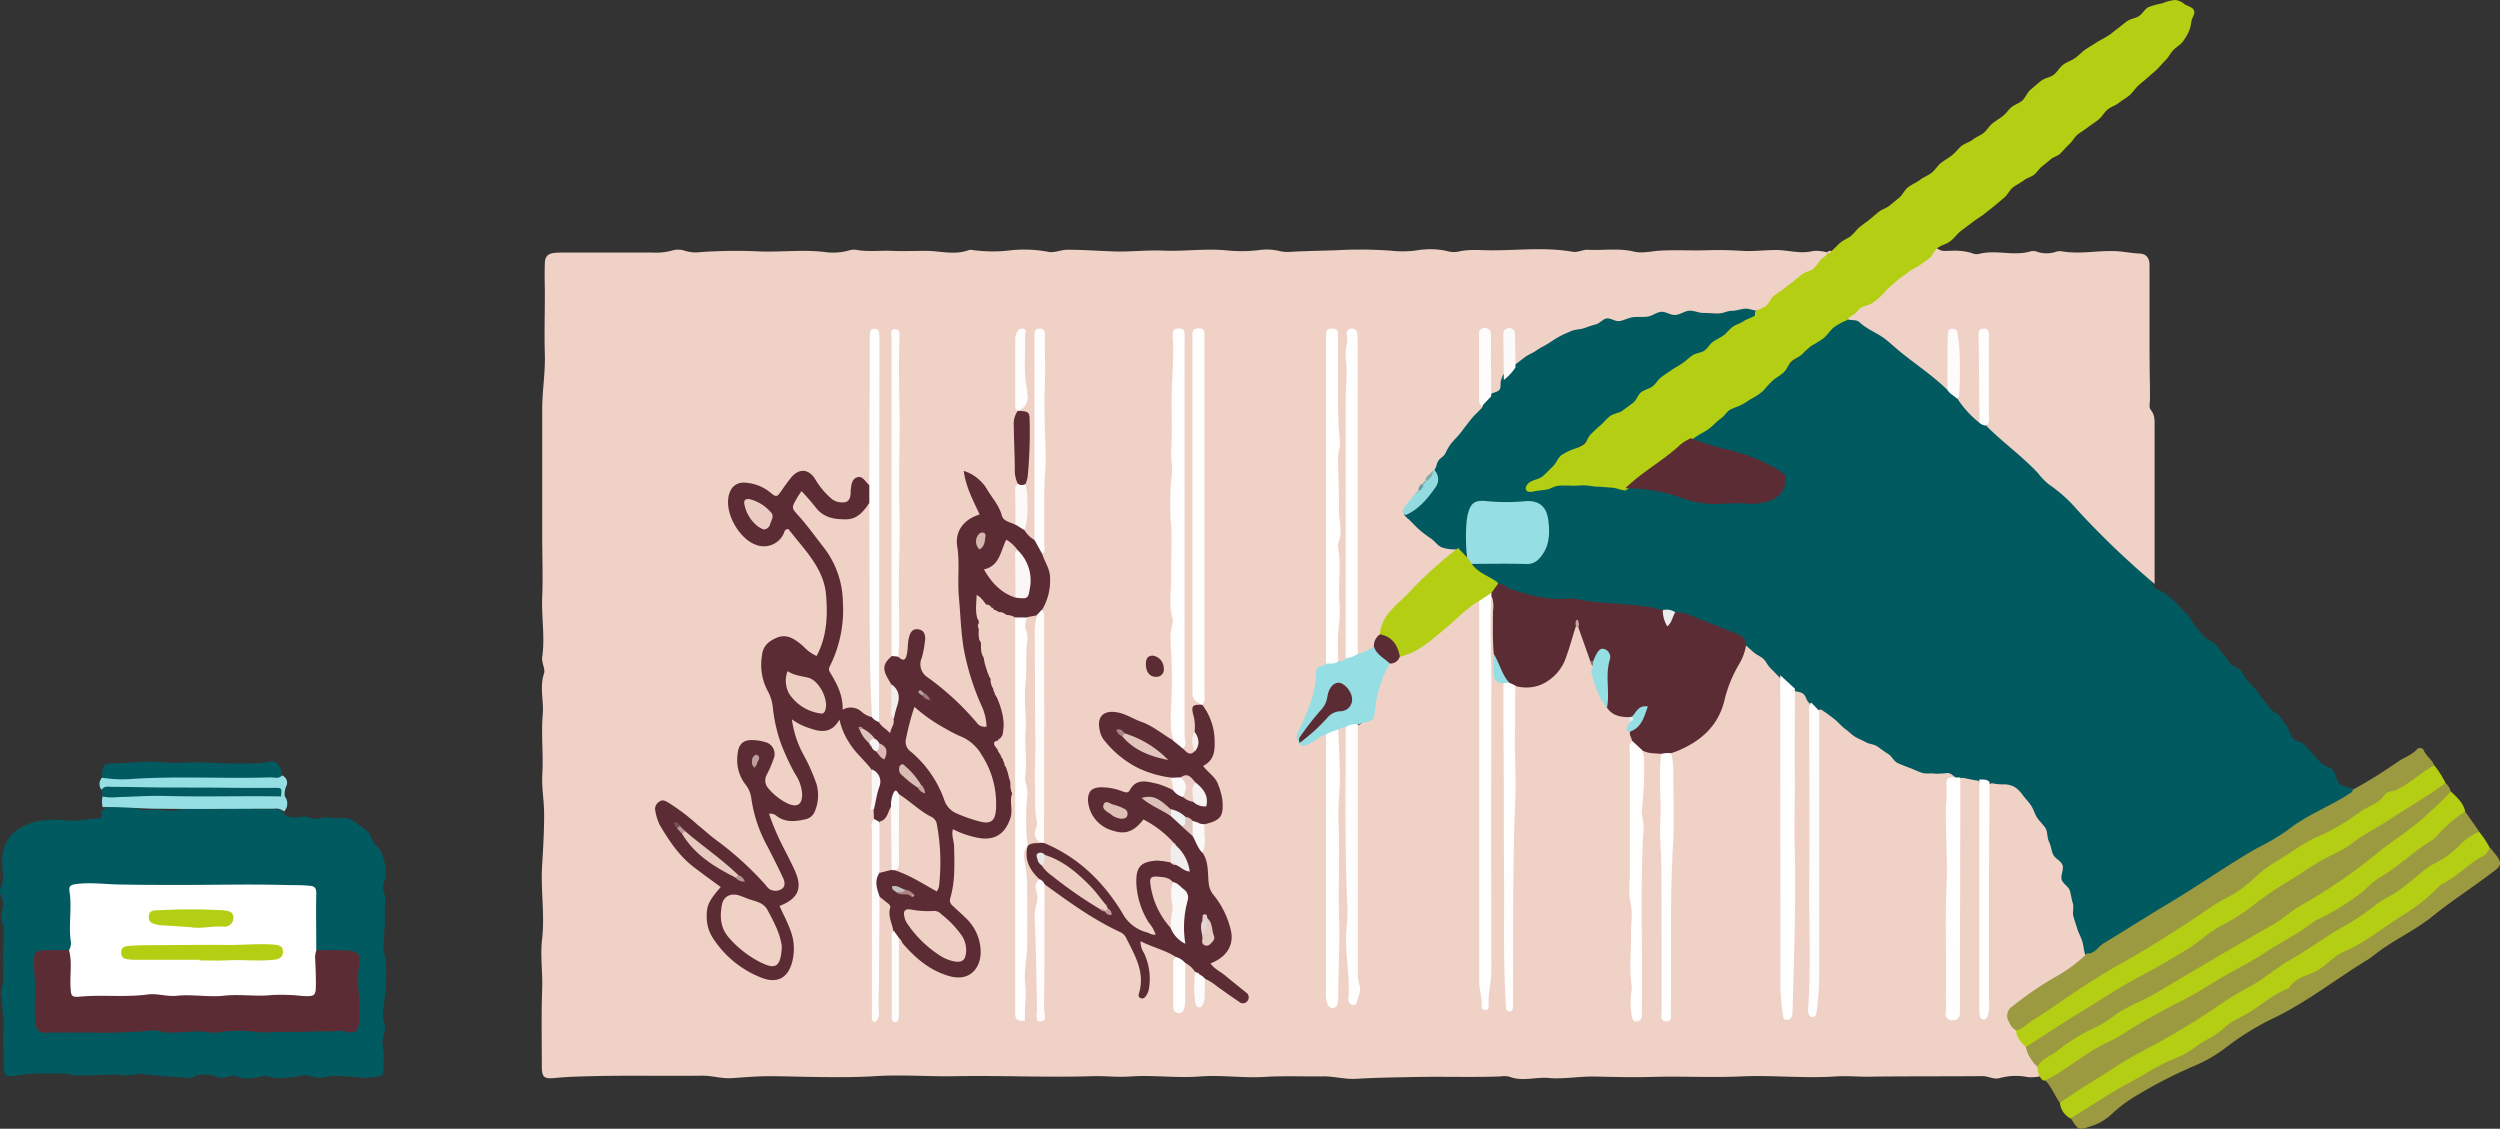 <svg xmlns="http://www.w3.org/2000/svg" viewBox="0 0 512.44 231.37"><rect x="0" y="0" width="512.44" height="231.37" fill="#333333" stroke="none"/><defs><style>.cls-1{fill:#025a61;}.cls-2{fill:#95dee3;}.cls-3{fill:#fff;}.cls-4{fill:#5c2c35;}.cls-5{fill:#efd1c6;}.cls-6{fill:#b4cf13;}.cls-7{fill:#9c9a40;}.cls-8{fill:#fffefe;}.cls-9{fill:#fffffe;}.cls-10{fill:#fffefd;}.cls-11{fill:#fefdfd;}.cls-12{fill:#fefcfb;}.cls-13{fill:#fefdfc;}.cls-14{fill:#fefcfc;}.cls-15{fill:#fefefd;}.cls-16{fill:#fdfbfa;}.cls-17{fill:#fcfaf9;}.cls-18{fill:#93dbdf;}.cls-19{fill:#fcfbfb;}.cls-20{fill:#f2eded;}.cls-21{fill:#fbf9f8;}.cls-22{fill:#f9f7f7;}.cls-23{fill:#fbf9f9;}.cls-24{fill:#f3efef;}.cls-25{fill:#f6f0ee;}.cls-26{fill:#81aaac;}.cls-27{fill:#64a0a4;}.cls-28{fill:#c6a9a2;}.cls-29{fill:#e0f0f0;}.cls-30{fill:#85787c;}.cls-31{fill:#8fa6a7;}.cls-32{fill:#fdfcfb;}.cls-33{fill:#ebeced;}.cls-34{fill:#eed0c5;}.cls-35{fill:#edcfc4;}.cls-36{fill:#eed0c6;}.cls-37{fill:#eed1c6;}.cls-38{fill:#faf7f6;}.cls-39{fill:#fdfcfc;}.cls-40{fill:#eaccc2;}.cls-41{fill:#e7c9bf;}.cls-42{fill:#dabdb4;}.cls-43{fill:#d5b7af;}.cls-44{fill:#dab9b2;}.cls-45{fill:#dec4bc;}.cls-46{fill:#f5f3f3;}.cls-47{fill:#bf9e99;}.cls-48{fill:#c5bec0;}.cls-49{fill:#ad8382;}.cls-50{fill:#b59793;}.cls-51{fill:#c7a49f;}.cls-52{fill:#774f53;}.cls-53{fill:#b99995;}.cls-54{fill:#9d7b7b;}.cls-55{fill:#bba39e;}.cls-56{fill:#c0b1a9;}.cls-57{fill:#a99894;}.cls-58{fill:#9d7c7b;}.cls-59{fill:#fbf8f8;}.cls-60{fill:#e2c5bc;}.cls-61{fill:#f6f2f1;}.cls-62{fill:#dfc0b7;}.cls-63{fill:#dcbfb6;}.cls-64{fill:#ebcfc6;}.cls-65{fill:#e6cbc2;}.cls-66{fill:#f0f0f0;}.cls-67{fill:#dfc6bf;}.cls-68{fill:#ebe8e8;}.cls-69{fill:#e1d5d5;}.cls-70{fill:#a78886;}.cls-71{fill:#c09c98;}</style></defs><title>tilaajapalvelu</title><g id="Layer_2" data-name="Layer 2"><g id="Layer_1-2" data-name="Layer 1"><path class="cls-1" d="M58.24,166.88a3.09,3.09,0,0,0,1.81.68,14.63,14.63,0,0,0,2.16-.19c.78-.07,1.56.43,2.33.46s1.56-.33,2.33-.28,1.52.17,2.29.17a8.65,8.65,0,0,1,2.44.1,8.57,8.57,0,0,1,2,1.32,10.38,10.38,0,0,1,1.89,1.45c.53.57.64,1.48,1.08,2.14s1.24,1.12,1.55,1.87a12.48,12.48,0,0,1,.73,2.31,11.69,11.69,0,0,1,.2,2.42c0,.84-.52,1.67-.53,2.51s.47,1.68.46,2.52-.09,1.68-.1,2.51.05,1.68,0,2.52-.14,1.68-.14,2.52-.14,1.68-.13,2.52.43,1.67.45,2.51.08,1.84.09,2.76-.09,1.84-.09,2.76-.27,1.84-.28,2.75-.29,1.83-.3,2.75.46,1.84.45,2.76-.53,1.83-.53,2.75.27,1.84.28,2.75S78.6,218,78.61,219c0,1.42-.42,1.61-1.48,1.69a18.33,18.33,0,0,1-2.73.24c-1-.08-2-.28-3-.27s-2-.15-3-.12-2,.43-3,.4-1.91-.53-2.88-.56-1.94.49-2.9.48-1.92.13-2.89.13c-.78,0-1.56-.41-2.34-.42s-1.56.38-2.34.39a8.59,8.59,0,0,1-3.57-.27c-.22-.1-.34-.37-.54-.3a7.62,7.62,0,0,1-2.53.53c-.84,0-1.68-.57-2.53-.62a12.93,12.93,0,0,0-2.58.1c-.41.06-.83.65-1.23.6-.87-.11-1.73-.16-2.6-.22s-1.73-.13-2.6-.15-1.74-.25-2.61-.24-1.76-.3-2.63-.27-1.74.25-2.61.28-1.74-.13-2.61-.12-1.74.07-2.61.06-1.74.1-2.62.08-1.74,0-2.62,0-1.74-.37-2.61-.38l-2.62,0c-.87,0-1.75,0-2.62,0s-1.75.16-2.62.2-1.73.25-2.6.33c-1.4.13-1.69-.28-1.68-1.79,0-1-.09-2-.09-3s-.07-2-.07-3,.14-2,.15-3-.3-2-.28-3.07a20.44,20.44,0,0,0-.32-3c-.11-.88.48-1.8.49-2.68s-.07-1.76,0-2.64-.06-1.77-.09-2.65.19-1.75.18-2.62,0-1.74,0-2.62-.51-1.75-.51-2.62.42-1.74.42-2.62S0,183.54,0,182.67s.64-1.75.64-2.62-.16-1.75-.17-2.62A12.88,12.88,0,0,1,.56,175a7.64,7.64,0,0,1,.73-2.31,6.78,6.78,0,0,1,1.49-1.93,10,10,0,0,1,2-1.4,18.77,18.77,0,0,1,2.28-.9,13.18,13.18,0,0,1,2.37-.34,15.91,15.91,0,0,1,2.36-.08c.79,0,1.55.1,2.35.18a17.72,17.72,0,0,0,3-.19c1-.08,2-.24,3-.25s.57-1,.71-1.54A4.8,4.8,0,0,1,23.66,165a25.67,25.67,0,0,1,3.1.43c.91.08,1.8.57,2.72.62s1.85-.1,2.76-.07,1.83.24,2.75.25,1.84-.36,2.76-.36,1.83-.09,2.75-.1,1.83.1,2.75.09,1.84.05,2.75,0,1.83-.34,2.74-.35,1.84.36,2.76.34c.75,0,1.48-.09,2.22,0s1.5-.12,2.24-.06S57.86,166,58.24,166.88Z"/><path class="cls-1" d="M20.91,159.4c0-2.35.27-2.92,2.55-2.94,3.27,0,6.53-.58,9.81-.22a27.23,27.23,0,0,0,4.69.09c4.2-.27,8.38.37,12.58.16a19.27,19.27,0,0,0,4.31-.3c1.73-.47,2.71.62,3,2.75-.61,1.55-2,1.2-3.16,1.22q-8.45.1-16.91,0c-4.72-.06-9.44.3-14.16,0C22.63,160.16,21.56,160.49,20.91,159.4Z"/><path class="cls-2" d="M58.22,166.33a2.56,2.56,0,0,0-2.07-.56c-7.91,0-15.82.1-23.73,0-3.79,0-7.57-.44-11.37-.33a4.15,4.15,0,0,1,0-2.2,3.24,3.24,0,0,1,2.33-.67c10.91-.09,21.82,0,32.73,0a4.27,4.27,0,0,1,1.46.24,6.18,6.18,0,0,1,.84.48A2.33,2.33,0,0,1,58.22,166.33Z"/><path class="cls-2" d="M58.38,163.34l-.79-.06c-.93-1.27-2.31-1.11-3.61-1.12q-15.22,0-30.44,0a9.68,9.68,0,0,1-2.7-.26,1.86,1.86,0,0,1,.07-2.49,26.47,26.47,0,0,0,6.63.22c9.31-.55,18.63,0,27.94-.28.78,0,1.67.33,2.34-.4a1.59,1.59,0,0,1,.83,2.26A4,4,0,0,0,58.38,163.34Z"/><path class="cls-1" d="M20.84,161.89c.56-.9,1.48-.6,2.26-.6,3.64,0,7.29.11,10.93.14,4.8,0,9.59,0,14.39.06,2.64,0,5.29,0,7.93,0,1.44,0,1.44.07,1.25,1.76-7.91-.14-15.82.12-23.73-.1-3.29-.09-6.59.17-9.89.24a9.07,9.07,0,0,1-3-.14Z"/><path class="cls-3" d="M14.14,194.76a2.71,2.71,0,0,0,.36-1.92c-.47-3.35.28-6.73-.25-10.07-.18-1.13.21-1.39,1.25-1.54,2.87-.41,5.74,0,8.58.06,4.43.1,8.86.1,13.29.1,6.84,0,13.68-.17,20.51,0,1.86.05,3.75,0,5.62.17,1,.09,1.35.48,1.33,1.57-.08,3.88,0,7.75,0,11.63,1,2.47.73,5,.56,7.59-.12,1.85-1.39,2.45-3.1,2.48-2.72,0-5.46,0-8.15-.12-7.59-.33-15.17.33-22.76,0-4.5-.2-9.08.24-13.62.21-3.55,0-4-.48-4-4C13.76,198.86,13.38,196.77,14.14,194.76Z"/><path class="cls-4" d="M14.14,194.76c.68,2.44.18,4.93.31,7.4.11,2,.11,2.29,2,2.12,4.61-.42,9.24.18,13.86-.44,1.92-.26,3.91.48,5.91.27,3.18-.34,6.43.31,9.53,0,3.4-.39,6.73.21,10.09-.16a39.41,39.41,0,0,1,6.14.2c2.65.13,2.77,0,2.77-2.68,0-1.65-.07-3.29-.15-4.94a4.05,4.05,0,0,1,.23-1.7,52.33,52.33,0,0,1,6.41,0c2.19.31,2.75.66,2.4,2.81-.63,3.86.3,7.67,0,11.52-.17,2.18-.71,2.87-2.9,2.26-1.12-.31-2.11.09-3.17,0-2.75-.11-5.52.17-8.27.1s-5.23.33-7.88-.13a28.38,28.38,0,0,0-5.84.11,11,11,0,0,1-2.46.15c-2.55-.51-5.07,0-7.6,0a8.61,8.61,0,0,1-2.7-.24,5,5,0,0,0-2-.16c-7.1.76-14.22.22-21.32.45-1.41,0-2-.41-2.19-1.92a26.36,26.36,0,0,1-.11-5.16c.14-2.12-.15-4.27-.21-6.4-.1-3.4-.08-3.41,3.39-3.46C11.65,194.74,12.89,194.76,14.14,194.76Z"/><path class="cls-5" d="M418.08,220.64a8.92,8.92,0,0,1-2.41.15,12.3,12.3,0,0,0-5.66.16c-1.29.43-2.41-.38-3.66-.37-7.88.07-15.76,0-23.64.12-2.14,0-4.27-.2-6.39-.06-6.49.45-13-.3-19.46,0-6,.28-12-.07-18.07.1-4.09.12-8.23,0-12.35-.08-3,0-6.06.56-9,.3-2.7-.24-5.41.79-8.07-.27a4.49,4.49,0,0,0-1.73-.05c-5.86.22-11.72,0-17.58.12-4,.08-8,.12-12,.37-2.35.15-4.59-.53-6.91-.5-4,.06-8-.14-11.91.11-4.44.28-8.86-.44-13.29-.09-4.77.37-9.55-.33-14.31,0-2.56.2-5.07-.14-7.61-.06-9.29.29-18.58-.16-27.86,0-5.61.12-11.22-.36-16.82,0-3.2.2-6.43.21-9.58.19-3.95,0-7.93-.17-11.9-.19-2.61,0-5.22.22-7.83.4-2.08.15-4.07-.52-6.17-.5-7.8.1-15.6-.1-23.39.12-2.26.06-4.56.13-6.83.36s-2.6-.29-2.59-2.5c0-5.26-.11-10.53.07-15.78.12-3.46-.42-6.91,0-10.34.56-5-.34-10.05,0-15.08.21-3.49.42-7,.4-10.47,0-2.69-.53-5.38-.37-8.09.24-4.1-.26-8.22.09-12.29.24-2.78-.68-5.55.25-8.33.34-1-.53-2.22-.36-3.41.59-4.11-.17-8.22,0-12.33s0-8.13,0-12.19c0-8.75,0-17.51,0-26.26,0-3.81.66-7.57.54-11.38-.13-4,0-8.08,0-12.12,0-2.13-.09-4.26,0-6.4,0-1.36.6-2,1.85-2.15a14.41,14.41,0,0,1,1.74-.08l18.42,0a12.52,12.52,0,0,0,3.94-.38,4.28,4.28,0,0,1,2.7,0,7.42,7.42,0,0,0,3.2.29,104.11,104.11,0,0,1,12.47-.13c4.35.12,8.7-.41,13,.1a11.94,11.94,0,0,0,5.17-.36,3.23,3.23,0,0,1,1.48-.05c2.37.4,4.77.08,7.1.18s4.74,0,7.06,0c2.91,0,5.9.95,8.8-.17a1.47,1.47,0,0,1,.74,0,29.73,29.73,0,0,0,7.34.11,26.44,26.44,0,0,1,8.13.25c1.24.29,2.57-.4,3.92-.42,3.22,0,6.42.24,9.63.35s6.69-.31,10-.17c4.51.2,9-.52,13.52,0a29.35,29.35,0,0,0,6.09-.1,11.59,11.59,0,0,1,4.19.16,6.9,6.9,0,0,0,2.21.2c3.26-.2,6.54-.22,9.8-.35a86.93,86.93,0,0,1,11.12.12,21.39,21.39,0,0,0,5.07-.07,16.07,16.07,0,0,1,6.17.11,5,5,0,0,0,2.21.17c2.34-.58,4.75-.31,7.06-.3,5.5,0,11-.67,16.51.29,1.13.2,2.1-.46,3.18-.4,3.13.17,6.28-.39,9.41.37,1.58.38,3.27,0,4.86-.16,3.48-.24,6.93,0,10.38-.12,2.45-.09,4.91,0,7.31.15,2.21.1,4.41-.2,6.59-.19,2.52,0,5,.87,7.59.19a8.45,8.45,0,0,1,2.92.3c0,1.47-1.11,2.2-2,2.92-3.82,3-7.61,6.05-11.52,8.95a3.24,3.24,0,0,1-1.36.58c-5.7.32-11.43-.24-17.09.64-6.26,1-12.75.4-18.79,2.89A37,37,0,0,0,314,73.48c-1,.81-1.84,2-3.35,1.89-1-1.21-.55-2.67-.69-4a6.54,6.54,0,0,0-.66-3.12c-.88,3.39-.11,6.48-.58,9.46-1.13,2.81-1.64,3.31-3.35,3.33-.85-2.82-.25-5.72-.42-8.58-.07-1.2.16-2.44-.59-3.6-.61,4.58-.36,9.19-.4,13.78a3.65,3.65,0,0,1-1.13,2.92,104.26,104.26,0,0,0-8.06,10.68c-.23.25-.47.49-.72.72a7.61,7.61,0,0,0-1.24,1.43,5.23,5.23,0,0,1-.35.5c-.12.16-.25.31-.38.46l-.19.22a7.07,7.07,0,0,0-.69.94,5.28,5.28,0,0,1-.33.51l-.53.77c-.4,1.32-2.65,1.89-1.56,3.82A17.67,17.67,0,0,0,298.7,112c.4,1-.42,1.49-1,2-3.89,3.32-7.5,6.92-11.2,10.44a13.17,13.17,0,0,0-3.22,5.77,25.46,25.46,0,0,1-1.41,2.69c-1.24.79-2.34,2.38-4,.68a12.14,12.14,0,0,1-.33-4.19q0-28.21,0-56.42a8.78,8.78,0,0,0-.42-3.82,22.71,22.71,0,0,0-.45,4.24c-.05,19.46,0,38.93,0,58.39a8.93,8.93,0,0,1-.33,3.2,1.36,1.36,0,0,1-2,.7c-1.33-2.16-.63-4.55-.61-6.8.09-10.52-.14-21,0-31.55.08-8.54-.28-17.07-.11-25.61a5.42,5.42,0,0,0-.43-3c-.79,1.27-.52,2.46-.52,3.59q0,29.61,0,59.22a22.18,22.18,0,0,1-.15,4c-2.6,2.64-2.21,6.38-3.43,9.54-.82,2.12-2.2,4.07-2.38,6.42a1.38,1.38,0,0,0,.37.5c1.31.23,2.12-.79,3.15-1.23.83-.36,1.71-1,2.21.43a16.32,16.32,0,0,1,.22,4q0,23.13,0,46.26a6.6,6.6,0,0,0,.46,3.55,3.51,3.51,0,0,0,.52-2.57c.23-9,.14-18.06.06-27.08-.07-7.78.29-15.57,0-23.35a4.83,4.83,0,0,1,.37-2.43c.51-.68,1.1-1.06,1.94-.55a4.89,4.89,0,0,1,.61,3.11c0,10-.29,20.06.17,30.06.33,7.24-.65,14.51.84,21.8.52-1.34,0-2.63,0-3.9-.08-16.49,0-33,0-49.47a4.88,4.88,0,0,1,.28-1.71c3.25-1.47,3.52-4.5,4.12-7.48a11.59,11.59,0,0,1,2.4-5.38,15,15,0,0,0,2.35-1.71c5.34-2,9.1-6.18,13.41-9.61a10.75,10.75,0,0,1,2-1.48c.89-.42,1.41-.14,1.67.78a18.89,18.89,0,0,1,.22,4.22q0,32.71,0,65.41a68.89,68.89,0,0,0,.35,10.59,44.24,44.24,0,0,0,.53-7q0-35.32,0-70.63c0-1.47-.29-3,.64-4.35,1.75,0,1.32,1.39,1.36,2.26.16,3,.08,6.08.06,9.12-.05,2.32-.69,4.77,1.54,6.55a8.87,8.87,0,0,1,.43,3.92c0,14.75.05,29.49,0,44.24,0,5.38.06,10.76.43,16.13,0-7.44.09-14.87,0-22.31-.07-7.78.86-15.55.39-23.32-.26-4.22.34-8.43-.07-12.64a12.18,12.18,0,0,1,.48-5.16c.31-.73.94-.79,1.64-.81,5-.19,7.65-2.34,9.13-7.1.5-1.62.49-3.47,1.91-4.72a1.31,1.31,0,0,1,.76,0c1.7,2,2,4.52,2.93,6.82a9.43,9.43,0,0,1,.32,1.41,13.59,13.59,0,0,0,3.08,8.1c1,1.45,2.75,1.49,4.17,2.14a1.46,1.46,0,0,1,.36,1c.29.78-1.39,1.55,0,2.35a3.06,3.06,0,0,1,.46,2.23c-.29,8.86-.2,17.71,0,26.57s-.08,17.69.21,26.53a3.21,3.21,0,0,0,.45,2.25,7.55,7.55,0,0,0,.27-3c0-9.52-.12-19,0-28.56.13-7.42.05-14.86.62-22.27a4.42,4.42,0,0,1,4.23.56c.9,4.08.35,8.23.42,12.34.25,13.5.15,27,.15,40.62.66-.44.47-1,.46-1.39-.29-14.91.49-29.81.52-44.72,0-2.07-.06-4.14-.15-6.21.18-1.3,1.26-1.63,2.24-2.05a14,14,0,0,0,8.48-9.69c1-4,3.23-7.56,5-11.29.15-.08.36-.2.45-.13,2.79,2.07,5.86,3.86,7.3,7.29a31.43,31.43,0,0,1,.13,4.23q0,29.23,0,58.45a11.46,11.46,0,0,0,.68,4.93c.26-3.55.45-7.1.53-10.64.36-17.32.13-34.64.23-52a7.21,7.21,0,0,1,.32-2.7c.5-1,1.22-.67,1.79-.18,1,.86,2.39,1.48,2.4,3.13.08,20.48,0,41,0,61.06a23.08,23.08,0,0,0,.42-5.39q0-25,0-50a14.17,14.17,0,0,1,.26-4c.71-1.57,1.7-.6,2.41-.13,3.19,2.08,6.29,4.29,9.49,6.36a34.79,34.79,0,0,0,15.65,5.9c1.56.15,1.56.2,1.42,1.47a2.9,2.9,0,0,0-1.67,2.79c-.2,3.31-.17,6.63-.12,9.94.17,10.76-.2,21.52.08,32.29,0,1-.25,2.11.71,3.13.9-1.14.66-2.33.66-3.43q0-20.51,0-41c0-1.3-.25-2.67.56-3.87,1.71-1,3.35-1.38,4.7.58a14.23,14.23,0,0,1,.25,4q0,19.76,0,39.53a8.25,8.25,0,0,0,.22,3.06,14.83,14.83,0,0,0,.17-3.48q0-19.14,0-38.29a13.32,13.32,0,0,1,.28-3.95c1.81-1.51,5.51-.9,7.36,1.44,3,3.78,5.89,7.74,7.44,12.28,2.27,6.64,4.33,13.38,6.11,20.19.07,1.39-1,2-1.9,2.69-2.93,2.31-6.2,4.1-9.32,6.13a23.67,23.67,0,0,0-2.77,2.1c-2.45,2.17-2.47,2.21-.67,5.14a25.69,25.69,0,0,0,2.21,3.46,24.05,24.05,0,0,0,2.32,4.2C418.2,219.28,418.59,219.94,418.08,220.64Z"/><path class="cls-1" d="M305.45,80.9c.52-.49,1.46-.47,1.89-1s.07-1.57.42-2.19a4.34,4.34,0,0,1,2.65-2.81c.69-.61,1.37-1.06,2.08-1.63s1.66-.87,2.4-1.41,1.6-.91,2.37-1.4,1.52-1,2.33-1.46,1.65-.78,2.5-1.15,1.82-.3,2.69-.6a19.66,19.66,0,0,1,2.29-.75c.8-.18,1.47-1.12,2.28-1.23s1.73.65,2.55.56,1.86-.7,2.82-.81,1.94,0,2.9-.1,1.85-.88,2.81-1,2,.72,3,.64,1.87-.81,2.83-.87,2,.48,2.93.46,1.93.14,2.9.15,1.94-.6,2.91-.59,1.94-.44,2.91-.44c.66,0,1.72.42,2.38.44.1,1.48-1.35,2.44-2.22,3.05s-2,.38-2.75.91-1.37,1.28-2.12,1.81-1.43,1.19-2.19,1.72l-2.26,1.61c-.76.53-1.83.61-2.59,1.14s-1.27,1.42-2,2-1.22,1.47-2,2-1.83.63-2.57,1.17-1.47,1.13-2.21,1.68-1.29,1.37-2,1.92-1.24,1.3-1.95,1.85-1.47,1-2.16,1.57-1.89.51-2.57,1.08-1.11,1.45-1.79,2-1.55.93-2.22,1.52-1.4,1.18-2.12,1.76-1,1.73-1.69,2.31-1.74.75-2.46,1.34-1.59,1-2.29,1.58-.67,1.18-1.35,1.83c.9-.2,1.36.42,2.25.31s1.74-1.07,2.64-1.11,1.84.55,2.75.56,1.82,0,2.72.05,1.83-.13,2.74-.08,1.82-.1,2.73-.07,1.82.58,2.73.57a19.66,19.66,0,0,1,2.55-.31,24.7,24.7,0,0,1,2.47.7c.84.14,1.76-.18,2.59,0s1.51,1,2.34,1.17,1.88-.44,2.71-.22,1.64.39,2.47.58a21.25,21.25,0,0,0,2.57.56c.89.09,1.75.39,2.64.39s1.78-.06,2.67-.11,1.83.46,2.71.38,1.71-1,2.59-1,1.26-.6,1.92-1.13c.94-.76,2.29-1.15,2.24-1.94s-1.07-1.58-2.06-2.26a16.18,16.18,0,0,0-2.54-1c-.83-.38-1.37-1.52-2.23-1.81s-1.9,0-2.77-.3-1.83-.22-2.7-.49-1.44-1.17-2.27-1.37-1.77.07-2.56-.23a7.75,7.75,0,0,1-2.13-1.32c-.16-.59.29-.61.72-.83.83-.43,1.33-1.44,2.09-2s1.56-1,2.32-1.56,1.38-1.29,2.16-1.8a23.06,23.06,0,0,1,2.64-1,18.63,18.63,0,0,0,2.41-1.24c.74-.51.93-1.7,1.61-2.28s1.31-1.16,2-1.78,1.74-.77,2.38-1.39,1.43-1.07,2.1-1.66,1.47-1.26,2.21-1.89l2.22-1.89c.74-.63,1.54-1.2,2.27-1.84s1.31-1.46,2-2.13a6.29,6.29,0,0,1,2.58-1.87,6.2,6.2,0,0,1,2.71.14,9.9,9.9,0,0,1,2.36,1.32c.74.51,1.16,1.45,1.85,2s1.73.56,2.42,1.07,1.52.85,2.21,1.37,1.34,1.09,2,1.62,1.38,1,2.05,1.58.88,1.66,1.54,2.21,1.62.75,2.27,1.31,1,1.45,1.65,2c.7.75,1.57,1.33,2.31,2s1,2,1.73,2.77,2,1,2.86,1.66c.48.31.79.83,1.27,1.15.72.57,1.23,1.38,1.93,2s1.41,1.16,2.1,1.77,1.36,1.22,2,1.83,1.35,1.23,2,1.85,1.71.85,2.38,1.48,1.17,1.43,1.84,2.06,1.47,1.11,2.15,1.73,1.46,1.12,2.13,1.74.93,1.59,1.57,2.2,1.69.8,2.32,1.42,1.44,1.07,2.06,1.7.69,1.79,1.31,2.43,1.13,1.36,1.75,2,1.68.84,2.29,1.48.61,1.87,1.23,2.5,1.7.35,2.29.81.62,1.52,1.13,2a4.71,4.71,0,0,1,1.32,1.58c.38,1.36,2.13,1.47,3,2.29s1.57,1.34,2.24,2.1,1.43,1.44,2.1,2.2,1,1.88,1.72,2.56,1.06,1.25,1.63,1.83,1.58.76,2.13,1.37,1,1.33,1.52,1.94,1,1.34,1.5,2,1.55.79,2.12,1.38.78,1.52,1.38,2.08,1.14,1.24,1.72,1.84.94,1.4,1.5,2,1,1.34,1.53,2,1.51.94,2,1.6.91,1.42,1.42,2.08.63,1.72,1.19,2.37,1.81.7,2.39,1.32,1.12,1.29,1.73,1.89,1.1,1.33,1.74,1.91,1.61.75,2.27,1.3.69,2.16,1.4,2.84,2,.77,3,1.12c.3,1.3-.91,1.85-1.62,2.24s-1.58.75-2.34,1.18-1.59.73-2.35,1.17-1.35,1.14-2.1,1.59-1.4,1.05-2.14,1.51-1.62.69-2.36,1.15-1.72.54-2.46,1-1.22,1.33-2,1.8-1.57.78-2.31,1.25-1.33,1.16-2.07,1.62-2,.1-2.72.55-1.07,1.57-1.81,2-1.76.46-2.5.91-1.59.73-2.33,1.19-1.14,1.46-1.87,1.92-1.66.63-2.39,1.08-1.4,1-2.14,1.49-1.11,1.51-1.84,2-1.6.71-2.34,1.17-1.49.89-2.23,1.35-1.48.9-2.22,1.37-1.84.33-2.58.79-.92,1.79-1.66,2.26-1.87.29-2.61.75-1.4,1.43-2.14.56c-.26-.85-.32-1.85-.58-2.7s-.74-1.63-1-2.48l-.8-2.54c-.26-.85.13-1.9-.13-2.75s-.36-1.74-.61-2.59-1.46-1.44-1.69-2.3.49-2.08.19-2.94-1.58-1.36-1.94-2.19-.43-1.8-.84-2.62-.25-2-.71-2.75-1.24-1.41-1.73-2.18-.73-1.73-1.24-2.49-1.18-1.42-1.72-2.16a6.19,6.19,0,0,0-1.69-1.64,4.53,4.53,0,0,0-2.31-.51,9.9,9.9,0,0,1-2.86-.39c-.79.17-1.69.45-2.23-.37-1.3-.13-2.47-.52-3.77-.64-.07,0-.26.39-.32.36-.76-.37-1.36-1.24-2.17-1.3a23.55,23.55,0,0,1-2.49.16c-.88-.17-1.88.07-2.73-.18s-1.69-.69-2.52-1-1.7-.64-2.5-1-1.25-1.46-2-1.9-1.43-1-2.18-1.51-1.67-.46-2.38-.88-1.53-.68-2.22-1.12-1.28-1.07-1.95-1.55c-.9-.65-1.59-1.58-2.49-2.23a26.39,26.39,0,0,0-2.86-2c-1.13,0-2-.07-2-1.1-.62-.39-.66-1.24-1.16-1.78s-1.24-.5-2-.75c-.86-.05-1.28-.89-1.72-1.41a11.77,11.77,0,0,1-1.47-1.55c-.58-.54-1.06-1.11-1.64-1.65s-.88-1.37-1.46-1.91-1.39-.83-2-1.37-1.17-1-1.75-1.56c-.76-.43-1.3-1.24-2.08-1.63s-1.47-1-2.27-1.39-1.86-.11-2.68-.44-1.67-.52-2.49-.81-1.63-.61-2.47-.86-1.59-.82-2.43-1a19.77,19.77,0,0,0-2.65-.66c-.85-.15-1.76.13-2.62,0s-1.67-.59-2.52-.7-1.78.39-2.64.3-1.72-.08-2.58-.16-1.65-.93-2.51-1-1.71-.3-2.57-.37-1.79.77-2.65.7-1.65-1-2.51-1-1.75.21-2.61.13-1.65-.4-2.48-.54a24.46,24.46,0,0,1-2.4-.74,19.9,19.9,0,0,1-2.54-.32A17.23,17.23,0,0,1,308,120.1c-.23-.11-.64.06-.86-.07s-.64-.41-1-.59c-.64-.34-1.57-.23-2.18-.62a19.8,19.8,0,0,1-1.76-1.37c-.56-.45-1.15-1.06-.16-2,.78-.13,1.42-.71,2.2-.76s1.58.17,2.36.17,1.57-.24,2.35-.23,1.57.79,2.35.77a8.16,8.16,0,0,0,3.05-.63,4.06,4.06,0,0,0,2.12-2.43c.25-.87-.5-2-.34-2.88s1.12-1.79.93-2.68a5.91,5.91,0,0,0-1.47-2.43,4.21,4.21,0,0,0-3.28-1.23c-.85,0-1.71.23-2.56.27s-1.69.54-2.55.55-1.68-.67-2.54-.74a2.47,2.47,0,0,0-2.2,1.16c-.46.53-1.5,1.07-1.68,2.15a15.88,15.88,0,0,0,.26,2.47c0,.8.44,1.6.43,2.39s-.65,1.25-.82,2c-1.79,1.16-1.83.37-2.13-.76a8.61,8.61,0,0,1-2.82-.35c-1-.32-1.6-1.37-2.43-1.91a21.6,21.6,0,0,1-2.37-1.8c-.75-.65-1.4-1.42-2.14-2.09a4,4,0,0,1-.95-1,9.32,9.32,0,0,1,1.91-2.28c.71-.6,2-.62,2.6-1.32a8.58,8.58,0,0,0,1.51-2.62,4.94,4.94,0,0,0,.2-2.94c.44-.54.41-1.29.8-1.86s1.17-.91,1.46-1.55a9.06,9.06,0,0,1,1.46-2.34c.62-.69,1.29-1.36,1.85-2.11s1.32-1.74,2-2.59,1.62-1.6,2.3-2.45C304.21,82.32,304.47,81.25,305.45,80.9Z"/><path class="cls-5" d="M399.17,79.92c-2.84-2.78-6.15-5-9.24-7.47-1.08-.86-2.11-1.8-3.16-2.68-1.73-1.46-3.92-2.13-5.57-3.68-.76-.72-1.94-.29-2.83-.77-.26-.63.21-.95.62-1.16,6.07-3.2,10.79-8.18,16.21-12.23.59-.44,1-1.41,2.06-.9.82.59,1.76.36,2.65.38a12.43,12.43,0,0,1,4.17.43,2.62,2.62,0,0,0,1.45.24c3.56-1,7.25.53,10.79-.59a2.64,2.64,0,0,1,1.46.19,6.16,6.16,0,0,0,3.43,0,2.72,2.72,0,0,1,1.21-.2c3.76.72,7.52-.18,11.27,0,1.63.08,3.26.42,4.91.5,1.33.07,2,.88,2,2.38,0,4.31,0,8.62,0,12.93,0,4,0,8.09.09,12.14,0,.82,0,1.63,0,2.45s-.27,1.59.2,2.18c.88,1.09.75,2.33.75,3.56q0,16,0,32.07a172.76,172.76,0,0,1-15.86-15.19,29.24,29.24,0,0,0-5.84-5.23,13.32,13.32,0,0,1-2.21-2.3c-3.26-3.48-7.17-6.26-10.54-9.64-.35-4.78,0-9.56-.15-14.34a10.37,10.37,0,0,0-.33-3.68c-.18,4.63-.13,9.26-.18,13.89,0,1.21.25,2.5-.7,3.53a20.49,20.49,0,0,1-4.54-4.92c-.44-2.72-.13-5.46-.21-8.19a9.84,9.84,0,0,0-.75-4.27,63.76,63.76,0,0,0-.29,7.38C399.93,77.79,400.2,79,399.17,79.92Z"/><path class="cls-6" d="M397.13,50.85c-.66.54-1,1.53-1.63,2.06s-1.41,1-2.08,1.5-1.55.79-2.21,1.33-1.4,1-2.06,1.53-1.29,1.13-1.93,1.68-1.16,1.27-1.79,1.84a13.35,13.35,0,0,1-1.75,1.39c-.62.4-1.44.47-2.09.82s-1.06,1.16-1.71,1.52a3.09,3.09,0,0,0-1.26,1.1,13.94,13.94,0,0,0-2.7,1.45c-.77.65-1.32,1.54-2.07,2.22a24.07,24.07,0,0,1-2.6,1.61,24,24,0,0,0-1.92,1.76c-.65.57-1.55.88-2.17,1.48s-.89,1.57-1.52,2.16-1.41,1-2.09,1.54a22.53,22.53,0,0,0-2.1,2.23,12.11,12.11,0,0,1-2.53,1.71c-.76.46-1.49,1-2.3,1.36s-1.43.52-2.07.89-1,1.16-1.63,1.6a15,15,0,0,0-1.67,1.44A10,10,0,0,1,349,88.69a24.65,24.65,0,0,0-2.23,1.44c-.66.67-1.32,1.33-2,2s-1.48,1.19-2.2,1.79-1.43,1.25-2.18,1.81-1.76.79-2.53,1.32-1.51,1.11-2.31,1.62-1.5,1.37-2.31,1.85c-.93,0-2-.54-2.88-.57s-1.85-.17-2.77-.19-1.84-.23-2.77-.27-1.85.12-2.78.07a22.6,22.6,0,0,0-2.58,0c-.85.05-1.64.67-2.48.8s-1.68.17-2.52.36c-.46.1-1.43.28-1.67-.34s.45-1.36.84-1.59c.83-.48,1.92-.6,2.64-1.22s1.37-1.33,2.06-2,1-1.73,1.77-2.3A11.94,11.94,0,0,1,322.7,92a6.23,6.23,0,0,0,2.08-1c.52-.53.73-1.4,1.24-1.92s1.3-1.28,2-1.87,1.25-1.35,2-1.91,1.83-.59,2.56-1.14,1.48-1.06,2.19-1.62.94-1.61,1.63-2.14,1.65-.69,2.34-1.21,1.12-1.4,1.82-1.91,1.43-1,2.14-1.48,1.49-.89,2.21-1.38,1.33-1.14,2.06-1.61,1.7-.47,2.38-.94,1.11-1.33,1.78-1.82,1.48-.81,2.15-1.3,1.17-1.24,1.84-1.73,1.56-.69,2.25-1.16,1.54-.68,2.26-1.11c.19-.12,0-.74.19-.94.66-.48,1.58-.64,2.22-1.14s.88-1.53,1.51-2,1.37-.91,2-1.42,1.3-1,1.94-1.49,1.26-1.06,1.91-1.55,1.58-.61,2.25-1.08A9.71,9.71,0,0,0,373,53.47c.46-.52,1.08-.9,1.55-1.4,0,0,0-.05,0-.06.23-.38.59-.34.89-.58.65-.53,1.18-1.2,1.83-1.73s1.49-.82,2.14-1.35,1.12-1.27,1.77-1.8,1.35-1,2-1.52,1.27-1.09,1.92-1.61,1.55-.74,2.2-1.26,1.28-1.07,1.94-1.59,1.13-1.61,1.87-2.19,1.67-.92,2.41-1.49,1.68-.9,2.42-1.48,1.22-1.5,2-2.08,1.57-1,2.31-1.62,1.17-1.29,1.85-1.82,1.6-.75,2.28-1.28,1.54-.83,2.21-1.36,1.1-1.37,1.77-1.91,1.44-1,2.11-1.5,1.16-1.3,1.81-1.85,1.58-.8,2.23-1.37,1-1.67,1.74-2.27,1.42-1.22,2.15-1.8,1.84-.67,2.58-1.24,1.18-1.52,1.94-2.07,1.69-.83,2.46-1.36,1.38-1.28,2.16-1.79,1.57-1,2.37-1.5,1.48-.79,2.18-1.25,1.32-1,2-1.51,1.3-1.07,2-1.54,1.66-.53,2.36-1,1.12-1.35,1.84-1.79a13.69,13.69,0,0,1,2.9-.8A8.28,8.28,0,0,1,445.92,0a3.75,3.75,0,0,1,1.92.9c.64.4,1.64.56,1.89,1.28s-.42,1.44-.56,2.25a7,7,0,0,1-.6,2.23,10.77,10.77,0,0,1-1.25,2c-.52.61-1.24,1-1.81,1.57s-.93,1.4-1.52,2-1.12,1.21-1.69,1.81-1.34,1.19-2,1.79-1.37,1.13-2,1.71-1.13,1.42-1.82,2-1.48,1-2.17,1.55-1.65.8-2.32,1.37-1.09,1.42-1.78,2-1.43,1-2.12,1.54-1.47,1-2.15,1.51-1.09,1.4-1.74,2-1.19,1.24-1.79,1.87-1.46.75-2.06,1.27-1.2,1-1.82,1.48-1,1.25-1.65,1.72-1.48.66-2.09,1.15-1.55.9-2.23,1.46-1.06,1.5-1.74,2.05l-2,1.68c-.69.56-1.39,1.1-2.08,1.65s-1.65,1.1-2.43,1.71-1.59,1.18-2.37,1.79-1.36,1.47-2.14,2.08S397.91,50.24,397.13,50.85Z"/><path class="cls-7" d="M427.8,195.43c1.54.12,2.2-1.3,3.28-2,4.57-2.77,9.08-5.66,13.67-8.39,6-3.58,11.72-7.65,17.79-11.14a48.16,48.16,0,0,0,6.33-3.71c4-3.22,8.87-4.92,13.07-7.75.19-.13.27-.4.41-.61a98.2,98.2,0,0,0,9.14-5.68c1.28-.88,2.8-1.35,3.9-2.53a.85.85,0,0,1,1.45.25c.51,1.14,1.62,1.81,2.1,2.95-1.21,2-3.27,3.08-5.15,4.12-4.06,2.25-7.93,4.77-11.74,7.38s-8.16,4.37-12.11,6.8c-3.19,2-6.13,4.22-9.14,6.41-11.25,8.21-23.48,14.9-35.22,22.35-3.43,2.18-6.77,4.49-10.16,6.73-.66.44-1.28,1.16-2.22.58a3.27,3.27,0,0,1-1.38-1.7,2.26,2.26,0,0,1,.74-3.25,67,67,0,0,1,8.53-5.87A29.76,29.76,0,0,0,427.8,195.43Z"/><path class="cls-7" d="M505.29,166.33l2.85,4.06a35.72,35.72,0,0,1-7.12,6.06c-3.92,2.24-7.09,5.43-10.84,7.88-6.22,4.06-12.43,8.14-18.81,11.93-3.56,2.12-6.85,4.65-10.37,6.83-8.37,5.19-16.69,10.46-25.37,15.13-3.94,2.12-7.56,4.78-11.4,7.07-.62.37-1.14,1-2,.77-1.08-1.48-1.69-3.27-3-4.62,0-.85.78-1,1.29-1.35,7.66-5.42,16-9.73,24.16-14.27,4.12-2.28,8.12-4.77,12.17-7.16,3.48-2.05,7-4,10.53-6.07a221.82,221.82,0,0,0,26.3-17.74c3-2.43,6.1-4.8,9-7.4C503.39,166.83,504.14,166,505.29,166.33Z"/><path class="cls-7" d="M417.63,218.68a8.42,8.42,0,0,1-2.41-4.06c.24-.88,1-1.3,1.65-1.76,9.44-6.3,19.34-11.83,29.06-17.67,6.57-4,13-8.16,19.24-12.72a118.77,118.77,0,0,1,14.29-8.92c5-2.65,9.54-5.94,14.4-8.75,2.47-1.43,4.47-3.71,7.42-4.3a3.66,3.66,0,0,1,1.08,1.76c.31.8-.28,1.28-.74,1.68-2.07,1.79-3.77,4-6,5.54-6.88,4.61-13,10.17-20.08,14.6-9.6,6-19.34,11.81-29.15,17.5-9.22,5.35-18.86,10-27.41,16.48A2.49,2.49,0,0,1,417.63,218.68Z"/><path class="cls-6" d="M422.24,226.07c3.34-2.42,6.91-4.49,10.37-6.73,3-2,6.18-3.74,9.38-5.4a151.88,151.88,0,0,0,13.87-8.57c1.69-1.11,3.48-2.17,5.29-3.13,2.92-1.55,5.36-3.82,8.22-5.44,3.73-2.11,7.14-4.73,10.86-6.8a46.33,46.33,0,0,0,6.92-4.67,22.86,22.86,0,0,1,3.07-1.85c2.68-1.56,4.84-3.7,7.26-5.55a11.85,11.85,0,0,1,1.68-1,18.65,18.65,0,0,0,4.79-3.47,13.1,13.1,0,0,1,4.19-3,18.66,18.66,0,0,1,2.21,3.35c.27,1.09-.37,1.72-1.16,2.25-7.86,5.34-14.89,11.89-23.17,16.58-4.75,2.68-9.19,5.83-14,8.48a121.24,121.24,0,0,0-10.76,7c-7.31,5.16-15.19,9.38-23,13.64-3.77,2.05-7.49,4.24-11.09,6.6-.8.53-1.58,1.28-2.71.92A4,4,0,0,1,422.24,226.07Z"/><path class="cls-6" d="M501.28,160.49c-3.62,2.72-7.58,4.93-11.35,7.42-2.65,1.74-5.5,3.13-8,5.07-1.82,1.4-4,2.2-6,3.33-2.57,1.47-4.93,3.22-7.48,4.69a66.42,66.42,0,0,0-6.89,4.8,41,41,0,0,1-6.24,3.94c-2.51,1.27-4.52,3.32-6.91,4.78-3.15,1.94-6.35,3.82-9.62,5.55-3.88,2-7.53,4.46-11.27,6.73-4.15,2.51-8.19,5.21-12.27,7.82-.94-1-1.95-1.92-2-3.4,1.38-.24,2.24-1.37,3.35-2.05,3.51-2.17,6.83-4.62,10.29-6.87,2.7-1.75,5.43-3.46,8.24-5,4.76-2.65,9.33-5.6,13.91-8.55,2.62-1.69,5.06-3.67,7.94-5a24.25,24.25,0,0,0,5.5-4.15,25.63,25.63,0,0,1,4.18-3.07c3-1.75,5.77-4,8.93-5.26a43.59,43.59,0,0,0,8.24-4.9c1.66-1.16,3.8-1.61,5-3.49.48-.75,1.63-.6,2.46-1,2.78-1.35,5-3.58,7.69-5A19.71,19.71,0,0,1,501.28,160.49Z"/><path class="cls-6" d="M417.63,218.68c.86-1.65,2.66-2.17,4-3.22a38.26,38.26,0,0,1,7.76-4.81,22.45,22.45,0,0,0,4-2.46c2.69-2,5.84-3,8.67-4.72,4.66-2.78,9.35-5.52,14-8.26,3.27-1.91,6.54-3.82,9.84-5.68,2.16-1.22,3.93-3,6.12-4.16a108.56,108.56,0,0,0,15.8-10.93c2-1.6,4.11-3,6.18-4.53a78.59,78.59,0,0,0,8.37-7.67c1.22,1.18,2.55,2.29,2.93,4.08a28.94,28.94,0,0,0-5.78,5,5,5,0,0,1-.91.84c-3.92,2.3-7.1,5.63-11.08,7.86a22,22,0,0,0-3,2.56,49.63,49.63,0,0,1-9.42,5.87,11.56,11.56,0,0,0-1.66,1.08c-2.92,2.18-6.21,3.77-9.24,5.77-2.67,1.76-5.53,3.19-8.28,4.76s-5.42,3.39-8.3,4.86c-3.78,1.92-7.57,3.94-11.2,6.2a35.34,35.34,0,0,1-4.07,2.37c-3.88,1.75-7.17,4.42-10.73,6.67-.76.48-1.58.87-2.37,1.3-.68.15-.87-.42-1.17-.81A5.13,5.13,0,0,1,417.63,218.68Z"/><path class="cls-7" d="M424.47,229.21c4.15-2.54,8.2-5.28,12.49-7.56,2.9-1.54,5.62-3.44,8.72-4.65a17.91,17.91,0,0,0,4.33-2.39c1.83-1.4,4-2.18,5.74-3.8s4.18-2.54,6.22-3.89c2.33-1.55,4.48-3.37,7.16-4.34,1.35-2.27,3.93-2.56,6-3.74,1.85-1.07,3.23-2.87,5.23-3.72,4.38-1.87,8-4.93,12-7.42a38.93,38.93,0,0,0,7.53-5.93,2.88,2.88,0,0,1,.76-.62c3.06-1.5,5.33-4.16,8.36-5.69.73-.37,1-1.09,1.36-1.72,3.1,3.58,2.59,3.53-.56,5.87-3.7,2.76-7.59,5.27-11.17,8.18-3.41,2.77-7.42,4.6-10.94,7.17-.8.58-1.55,1.24-2.39,1.76-6.31,3.84-12.13,8.44-18.81,11.75a54.55,54.55,0,0,0-10.11,6.15,28.88,28.88,0,0,1-6.62,3.86,94.67,94.67,0,0,0-13.31,7,28.45,28.45,0,0,0-3.67,2.94,11,11,0,0,1-4,2.36C426,231.72,426.06,231.75,424.47,229.21Z"/><path class="cls-5" d="M375.4,51.44a.92.92,0,0,1-1,.51A.86.86,0,0,1,375.4,51.44Z"/><path class="cls-4" d="M210,108.68a5.41,5.41,0,0,0,2.05,2,3,3,0,0,1,1.59,2.88c.48,1.64,1.59,3,1.6,4.89A11.69,11.69,0,0,1,213.6,125a2.44,2.44,0,0,1-1,1.48,3.79,3.79,0,0,1-2.13.66,4.42,4.42,0,0,1-2.24-.32,12.65,12.65,0,0,1-2.08-.85h0c-.41-.42-1.14,0-1.5-.54l0,0c-.32-.22-.8-.13-1-.53l0,0a1.22,1.22,0,0,1-.56-.49h0c-.29-.26-.8-.14-1-.59l0,0c-1.07-.57-1.93-.69-1.84,1,0,.73-.19,1.49.21,2.18l0,0a.6.6,0,0,1,0,1v.49c.62.94-.09,2.09.47,3l0,0c.75.9-.09,2.08.54,3v0c.73,1.05.63,2.34,1,3.5h0c.32.27.24.73.5,1l0,0c.6.55,0,1.43.54,2h0a3.56,3.56,0,0,1,.44,1.2.19.19,0,0,0,.09.29,9.87,9.87,0,0,1,1.36,8.43l.05-.08a1,1,0,0,1-.49.58l0,0a1,1,0,0,1-.58.48l0-.05c-.15.37-.8.55-.43,1.12h0a1.52,1.52,0,0,1,.45.59l-.05-.05c.42.2.32.7.57,1l0,0c.35.25.27.72.53,1v0c.34.32.32.79.48,1.18a.19.19,0,0,0,.08.3c.88.82.53,2,1,3v0c.6.8,0,1.82.47,2.65-.64,1.59.17,3.23-.33,4.9-1,3.25-3.12,4.81-6.47,4.24a18.94,18.94,0,0,1-5.36-1.81c-.34,1.32.23,2.42.25,3.57.06,3.55.25,7.11-.79,10.57a1.4,1.4,0,0,0,.48,1.54c.84.8,1.71,1.56,2.53,2.37a9.64,9.64,0,0,1,3.22,7.51c-.15,2.82-2.13,5.82-6.56,4.52-3.86-1.14-6.79-3.62-9.36-6.6-.31-.36-.34-1-.9-1.12-.79-.19-1.25-.61-1.08-1.49-.22-1.57-1.15-3-.65-4.72.13-.44-.19-.74-.53-1-.57-.44-1.12-.9-1.68-1.35-1.67-1.51-1.35-3.2-.45-4.95a3.72,3.72,0,0,1,2.65-.95,3.66,3.66,0,0,1,.76.11,24,24,0,0,1,6.56,2.89c1.77,1,2.1.85,2.16-1.22a46.61,46.61,0,0,0-.45-9.41,3.62,3.62,0,0,0-1.85-2.77,43.85,43.85,0,0,1-5.45-3.89c-1.76-.15-.57,1.47-1.19,2-.5,1.4-.87,2.91-2.71,3.18a1.14,1.14,0,0,1-1.14-.83l-.08-2a9.5,9.5,0,0,1,.29-3.64,5.51,5.51,0,0,0-.67-4.49c-1.35-1.87-3.21-3.32-4.44-5.29a14.18,14.18,0,0,1-2.17-5c-1.56,2.78-3.67,2.63-6,1.8a12.09,12.09,0,0,1-3.75-1.86,20.85,20.85,0,0,0,2.49,7.47,38.84,38.84,0,0,1,2.58,5.88,8.51,8.51,0,0,1-.4,5.6,2.68,2.68,0,0,1-2.11,1.59c-2,.43-3.94.62-5.71-.74a1.8,1.8,0,0,0-1.54-.43,52.14,52.14,0,0,0,3,7c.82,1.62,1.68,3.23,2.4,4.89,1.49,3.45.52,5.53-3.24,7,.8,1.8,1.75,3.54,2.38,5.41a10.47,10.47,0,0,1,.25,5.88c-.8,3.42-3.06,4.7-6.33,3.42a20.84,20.84,0,0,1-10-8.19,7.91,7.91,0,0,1-1.23-4.24c-.05-2.31.42-3.35,2.87-6.16-1.92-1.42-3.86-2.79-5.73-4.25-2.92-2.29-4.92-5.35-6.78-8.49a10.64,10.64,0,0,1-.89-2.83,1.74,1.74,0,0,1,.81-1.93c.68-.5,1.22-.15,1.82.17a42.65,42.65,0,0,1,6.12,4.66c1.29,1,2.51,2.17,3.84,3.13a66.09,66.09,0,0,1,9.91,9,5.51,5.51,0,0,0,.83.92,2.34,2.34,0,0,0,2.59,0c.8-.51.61-1.51.25-2.27-1-2.17-2.11-4.3-3.19-6.44a28.57,28.57,0,0,1-3.3-9.81,5.61,5.61,0,0,0-1.25-2.92,8.25,8.25,0,0,1-1.61-5.83c.16-2.49,1.23-3.45,3.65-3.2a8.79,8.79,0,0,1,2,.37,2.51,2.51,0,0,1,1.76,3.48,24.75,24.75,0,0,1-1.37,3.18,2.4,2.4,0,0,0,.27,2.79,11.8,11.8,0,0,0,4.08,3.19c2,.84,2.94.09,2.87-2.1a8.1,8.1,0,0,0-1.39-3.93,48.32,48.32,0,0,1-2.93-6.27,31.65,31.65,0,0,1-1.68-7.47,8.88,8.88,0,0,0-.89-3.05,11.48,11.48,0,0,1-1.32-7.65,3.82,3.82,0,0,1,1.72-2.86c2.44-1.55,4-1.37,6.78,1.11a8.41,8.41,0,0,0,2.68,1.94c2.16-4,2.29-8.36,1.94-12.54-.46-5.54-4.57-9.35-7.71-13.48-.76,0-.82.56-1,1a4.46,4.46,0,0,1-5.85,2.15c-3-1.12-6-5.86-5.47-9.52.34-2.38,1.84-3.49,4.14-3.06a9,9,0,0,1,4.47,1.94c1.22,1.05,1.42.91,2.28-.36.6-.89,1.23-1.76,1.9-2.6,1.68-2.11,3.78-1.94,5.12.4a15.92,15.92,0,0,0,3.16,3.77,3.3,3.3,0,0,0,2,.81c1.34.12,1.87-.39,2-1.77,0-.17,0-.33,0-.5.12-1.07.15-2.38,1.21-2.82,1.25-.52,1.77.89,2.58,1.53,1.07,1,.73,2.27.58,3.48-2.27,4.79-7.26,5.86-11.25,2.41a20.13,20.13,0,0,1-2-1.88c-.39-.44-.67-1.41-1.49-.8a1.53,1.53,0,0,0-.29,2,9.26,9.26,0,0,0,1.2,1.58,53.22,53.22,0,0,1,6.18,8.39c3.47,6.44,2.92,13.15.66,19.77a7,7,0,0,0,.22,5.87c1.1,2.29,1.77,4.7,4.82,5.12.67.09,1.25.77,1.89,1.16a3.5,3.5,0,0,1,1.51,1.53c.46.91,1.38,1.28,2.27,2.24.21-1.17.93-1.81.72-2.77-.52-.9,0-1.79.12-2.63a6.58,6.58,0,0,0-.55-4.53c-.36-.63-.76-1.23-1.07-1.88-.76-1.6-.46-2.61,1.07-3.93a.94.94,0,0,1,1.41.14c.73.57,1.34,1,1.7-.41.25-1,.19-2,.34-2.95.28-1.78.88-2.47,2-2.33s1.67,1,1.37,2.71a19.29,19.29,0,0,1-.62,3.14,3.18,3.18,0,0,0,1.2,4,55.87,55.87,0,0,1,10,9.21,2,2,0,0,0,2.08.89,10.89,10.89,0,0,0-1.08-4.4A51.32,51.32,0,0,1,197.55,133c-.59-3.49-.68-7.08-1-10.62s.21-6.9-.34-10.37c-.5-3.17,1.38-5.57,4.59-6.55-1.27-2.79-2.79-5.5-3.26-8.94a8.54,8.54,0,0,1,4.91,4c1,1.64,2.37,3.15,2.9,5.15.33,1.24,1.77,1.34,2.77,1.88A1.8,1.8,0,0,1,210,108.68Z"/><path class="cls-4" d="M307.06,119.66c1.17-.06,1.93.91,2.92,1.22,3.83,1.23,7.7,2.19,11.8,1.8a10.88,10.88,0,0,1,2.67.37c4.72.78,9.53.63,14.23,1.49.73.13,1.44.36,2.16.54s.58,1.25,1,1.82c.71-.24.79-1.18,1.52-1.38a6.76,6.76,0,0,1,3.1.61c3.26,1.28,6.51,2.6,9.77,3.88a2.57,2.57,0,0,1,1.71,1.91,10.68,10.68,0,0,1-1.44,4.18,26.39,26.39,0,0,0-3.05,7.55c-1.3,5.2-4.82,8.26-9.53,10.24-.46.19-.93.34-1.4.5a1.57,1.57,0,0,1-2.06.13c-1.29-.15-2.65,0-3.83-.73a2.25,2.25,0,0,1-2.09-1.93c-.1-.65-.61-1.2-.42-1.91.75-1.42,2.22-2.4,2.53-4.17-1,0-1.24,1.07-2,1.32a.74.74,0,0,1-.66-.1c-1.85,0-3.55-.31-4.63-2-.83-2.75-.47-5.55-.37-8.33,0-.79.54-1.83-.35-2.26s-1.23.85-1.93,1.2a.58.58,0,0,1-.7,0l-2.49-7c-.41-.48,0-1.12-.31-1.62.08.54.32,1.11-.25,1.54-.63,2-1.19,4.09-1.92,6.09a9.34,9.34,0,0,1-5.34,5.79,8.12,8.12,0,0,1-5.08.2,1.67,1.67,0,0,1-1.7-.44c-1.82-1.64-2.2-3.92-2.73-6.13-.27-2.95-.17-5.9-.16-8.85a5.89,5.89,0,0,0-.33-3.13.87.87,0,0,1-.29-.62A2.15,2.15,0,0,1,307.06,119.66Z"/><path class="cls-4" d="M242.44,153.42c.74.64,1.4,1.71,2.5.49,0-1.32,0-2.64-.07-4a8.94,8.94,0,0,0-.32-3.56c-.38-1.7-.09-1.94,1.87-1.9h0a12.38,12.38,0,0,1,2.55,7.73c.08,2-.3,3.79-2.36,4.81,1,1.4,2.57,2.23,3.1,3.88a13.77,13.77,0,0,1,.85,3.07c.27,3.41-.28,4.18-3.59,5a1.21,1.21,0,0,1-.88.19,9.27,9.27,0,0,1-.89-.25,6.38,6.38,0,0,1-.89-.3c-.57-.27-1.14-.56-1.7-.85-.92-.59-1.86-1.13-2.83-1.64a12.6,12.6,0,0,0-4-2.19c1.48,1.18,3.08,1.86,4.48,2.87A18.4,18.4,0,0,1,242.7,169c.69.73,1.42,1.41,2.1,2.16.69,1.14,1.69,2.14,1.69,3.61,1.35,2,1,4.28,1.29,6.45a4.43,4.43,0,0,0,1.08,2.36,17.82,17.82,0,0,1,3.43,7.1c.56,2.33-.14,5.21-4.16,6.8.79,1.14,2,1.65,3,2.48,1.39,1.17,2.83,2.29,4.24,3.44a1.2,1.2,0,0,1,.35,1.75,1.15,1.15,0,0,1-1.75.18c-1.51-1-3-2.08-4.47-3.12a11.49,11.49,0,0,0-2.5-1.59,1.52,1.52,0,0,1-1.06-.46,5,5,0,0,1-.64-.58l-.37-.42a5.27,5.27,0,0,0-2-1.78,1.93,1.93,0,0,1-1.95-1.25c-2.17-1.4-4.7-1.93-7.2-3.21a4.29,4.29,0,0,0,.71,2.43,12.33,12.33,0,0,1,1.06,7A3.9,3.9,0,0,1,235,204c-.29.46-.66.82-1.21.58s-.42-.68-.3-1.08c1.25-4.27-.91-7.73-2.67-11.28a2.49,2.49,0,0,0-1.23-1.17c-5.59-2.59-10.54-6.21-15.49-9.8a1.05,1.05,0,0,1-1-1c-2-1.85-3.19-4-2.46-6.85l.09-.35c.73-.9,1.69-.8,2.68-.63a2.84,2.84,0,0,1,.62.38c7,2.92,12.12,7.94,16,14.3a7.93,7.93,0,0,0,5,4c.55.13,1,.58,1.85.49a7.35,7.35,0,0,0-1.38-2.45,16.43,16.43,0,0,1-2.59-8.42c0-3.13,1-4.06,4.12-4.32a17,17,0,0,1,2.92.39h.31a4.33,4.33,0,0,1,1.25.25,5.51,5.51,0,0,0,1.33.44,7.92,7.92,0,0,0-2-3.78,1.84,1.84,0,0,1-.28-.63c0-.12,0-.23,0-.35a21.66,21.66,0,0,0-6.19-4.75c-2,2.57-3.76,3.16-6.43,2.24a6.83,6.83,0,0,1-4.93-6.16c0-1.77.7-2.56,2.49-2.67a11.69,11.69,0,0,1,4.59.84c.59.21,1.12.41,1.5-.27,1.41-2.56,3.65-1.71,5.69-1.28a18.44,18.44,0,0,1,3.2,1.3c.93,0,1.55.67,2.31,1s1.4.58,2.08.9c.52.16,1.09.75,1.57.29s0-1.2-.31-1.74a7.5,7.5,0,0,0-1.39-1.7,2.47,2.47,0,0,0-3.09-.92,1.87,1.87,0,0,1-1.66-.42,21.93,21.93,0,0,1-6.79-2,20.67,20.67,0,0,1-7.09-5.94,4.81,4.81,0,0,1-.71-1.83c-.56-2.62.69-4,3.32-3.64,1.9.25,3.49,1.37,5.26,2,2.42.86,4.36,2.58,6.56,3.83C241.62,151.78,242.14,152.47,242.44,153.42Z"/><path class="cls-6" d="M307.06,119.66l-1.38,1.9c-.59.9-1.13,1.89-2.49,1.62-2.53,1.45-4.48,3.61-6.7,5.45-2.92,2.41-5.68,5.09-9.56,6-1.31-1.55-2.27-3.42-4.07-4.52.14-3.1,2.19-5.07,4.25-7,.91-.84,1.77-1.7,2.59-2.62a87.53,87.53,0,0,1,9.18-8.16l1.81,1.88c.71.2,1.26.51,1,1.4,1.28,1.81,3.42,2.43,5.13,3.65a1.42,1.42,0,0,1,.27.41Z"/><path class="cls-8" d="M242.44,153.42l-1.94-1.57c-.79-2.82-.5-5.7-.38-8.55s.12-5.64,0-8.46c-.06-2.2-.45-4.42.14-6.62a3,3,0,0,0,.07-1.47c-.79-2.94-.2-5.91-.26-8.87-.06-3.32.19-6.63,0-10a53.93,53.93,0,0,1,.11-10.53c.24-1.57-.24-3.22-.12-4.89.24-3.49.07-7,.1-10.5,0-4.34.55-8.68.22-13-.07-.91.09-1.68,1.28-1.63.66,0,1.13.27,1.16,1s0,1.16,0,1.74q0,40.53,0,81.05C243,151.9,243.24,152.8,242.44,153.42Z"/><path class="cls-8" d="M303.2,123.17l2.49-1.62a.6.6,0,0,1,0,.44c-.34,6.13,0,12.26,0,18.39q-.06,29.34,0,58.69c0,2.41-.74,4.74-.54,7.16a.7.7,0,0,1-.75.8.73.73,0,0,1-.7-.86c.15-1.68-.5-3.27-.5-4.92Q303.19,162.22,303.2,123.17Z"/><path class="cls-8" d="M364.9,138.39l3,2.76c0,6.64-.05,13.27,0,19.91,0,4.52-.16,9,0,13.57.13,4.78.07,9.57,0,14.35-.1,6-.3,12-.46,18a6.34,6.34,0,0,1-.06,1c-.12.63-.47,1.1-1.16,1.07s-.72-.55-.78-1.07a48.45,48.45,0,0,1-.5-5.92Q364.94,170.24,364.9,138.39Z"/><path class="cls-8" d="M246.42,144.5c-2-1.1-2-1.1-2-3.51q0-35.3,0-70.6c0-.66,0-1.33,0-2,0-.87.56-1.1,1.33-1.08s1.1.31,1.12,1c0,.41,0,.83,0,1.24q0,36.29,0,72.58c0,.79.3,1.68-.5,2.31Z"/><path class="cls-8" d="M208.09,126.57h2.51c.9,3.41.66,6.9.46,10.33-.36,6.18.09,12.34,0,18.52-.09,5.52.11,11,0,16.56a3.58,3.58,0,0,1-.42,1.41h0c-1.2,1.39-.58,3-.38,4.48a26,26,0,0,1,.29,3.44c0,4.13.06,8.27,0,12.4,0,2.64-.71,5.25-.41,7.91s-.19,5.06-.05,7.59c-1.26.16-2-.12-2-1.35,0-.91,0-1.82,0-2.73q0-39,0-78.08-.23-.17-.14-.32T208.09,126.57Z"/><path class="cls-9" d="M271.82,136.07q0-32.57,0-65.14c0-.83,0-1.66,0-2.49s.52-1.12,1.31-1.09,1.1.3,1.13,1c0,.5,0,1,0,1.49,0,3.9,0,7.79,0,11.69,0,3,.09,6,.39,9,.11,1-.38,2.12-.37,3.17,0,3.61.24,7.24.17,10.82,0,2.25.85,4.58-.15,6.81a1.81,1.81,0,0,0,0,1c.62,3.55,0,7.14.23,10.71a26.33,26.33,0,0,1-.14,5.57,45.55,45.55,0,0,0-.07,6.88C273.78,137,272.83,136.65,271.82,136.07Z"/><path class="cls-2" d="M271.82,136.07c.84-.17,1.79.16,2.53-.52.56,0,1.13,0,1.47-.57a2.58,2.58,0,0,1,2.52-.94,10.29,10.29,0,0,0,3.26-1.52c1.29,1,2.72,1.83,3.25,3.52a24,24,0,0,0-3,9.45c-.29,2.12-.28,2.12-2.32,2.64-.39.1-.78.23-1.17.35a2.59,2.59,0,0,1-2.49.59,2.19,2.19,0,0,0-1.52.46,2.22,2.22,0,0,1-2.5,1c-1.44.4-2.46,1.56-3.84,2.08-.62.24-1.22.59-1.63-.29,2.64-2.76,4.73-6.16,8.72-7.34a1.67,1.67,0,0,0,1.31-2.09,2.32,2.32,0,0,0-2-2c-1-.1-1.46.78-1.56,1.61-.32,2.6-2.4,4.08-3.72,6-.88,1.3-2,2.42-2.76,3.81-.91-.85-.57-1.76-.12-2.68,1.85-3.77,3.48-7.62,3.52-11.9C269.8,136.24,271.24,136.74,271.82,136.07Z"/><path class="cls-8" d="M278.35,134a5.26,5.26,0,0,1-2.52.94q0-26.34,0-52.69c0-2.94.43-5.88,0-8.82-.23-1.64.59-3.22.2-4.89a1,1,0,0,1,1-1.18,1.1,1.1,0,0,1,1.19,1,21.82,21.82,0,0,1,.07,2.48q0,30.94,0,61.88C278.31,133.21,278.34,133.62,278.35,134Z"/><path class="cls-8" d="M180.19,148a2.81,2.81,0,0,1-1.47-1,4.43,4.43,0,0,1-.76-2.81c-.84-12.48-.35-25-.49-37.46a11.87,11.87,0,0,1,.72-3.62l0-3.79q0-10.93.09-21.85c0-2.57,0-5.13,0-7.7a13.17,13.17,0,0,1,.09-1.73.79.79,0,0,1,.89-.66c.45,0,.84.17.91.64a11.84,11.84,0,0,1,.09,1.73Q180.22,108.86,180.19,148Z"/><path class="cls-8" d="M401.81,159.39q0,18-.07,36c0,3.48,0,7,0,10.43q0,.87,0,1.74c0,1-.47,1.59-1.51,1.57a1.29,1.29,0,0,1-1.39-1.63,17.85,17.85,0,0,0,0-2.7c.21-7.59-.2-15.17.14-22.77.23-5.08-.11-10.19-.14-15.29,0-1.89.31-3.8.15-5.67-.12-1.38.18-1.85,1.52-1.72a9.38,9.38,0,0,0,1.24,0Z"/><path class="cls-9" d="M271.82,150.55a9.56,9.56,0,0,1,2.5-1c.12,3.27.31,6.54.32,9.79,0,2.86-.41,5.75-.28,8.63.31,6.81-.08,13.63.13,20.44.17,5.4-.18,10.84-.18,16.27a4,4,0,0,1-.18,1.22,1,1,0,0,1-.92.72,1,1,0,0,1-1-.62,5.36,5.36,0,0,1-.4-2.92q0-15.43,0-30.85Q271.82,161.37,271.82,150.55Z"/><path class="cls-10" d="M309.29,139.89l1.36.66c-.18,2.85,0,5.71-.1,8.54-.17,4.93.26,9.85.05,14.77-.57,13.71-.41,27.42-.45,41.13,0,.25,0,.5,0,.75,0,.64.08,1.58-.77,1.55s-.68-1-.73-1.61c-.54-8.55-.28-17.1-.35-25.66-.09-10.35,0-20.7-.14-31,0-3,0-6,0-8.95A.89.89,0,0,1,309.29,139.89Z"/><path class="cls-10" d="M334.57,151.87l2.09,1.93a10.65,10.65,0,0,1,.36,2.94,79.51,79.51,0,0,1-.47,9.29c-.16,1.19.43,2.27.36,3.42-.78,12.64-.16,25.29-.38,37.93,0,.33,0,.66,0,1a1.09,1.09,0,0,1-1,1c-.64.12-.85-.35-1-.86a17.16,17.16,0,0,1-.21-4.82,8.08,8.08,0,0,0,.16-1.46c-.59-3.65-.08-7.31-.16-11,0-2.08.39-4.18-.13-6.33-.45-1.87-.11-3.93-.11-5.9,0-8.1,0-16.21,0-24.31C334.07,153.75,333.7,152.69,334.57,151.87Z"/><path class="cls-8" d="M275.84,149.06a3.27,3.27,0,0,1,2.49-.59q0,25.36,0,50.72a7.38,7.38,0,0,0,.32,2.69c.48,1.27-.29,2.41-.55,3.6a.74.74,0,0,1-.77.52,1,1,0,0,1-.88-.74,1.11,1.11,0,0,1-.08-.49c.38-4.09-.47-8.12-.47-12.19,0-2.13.37-4.23.28-6.4C275.63,173.82,275.83,161.44,275.84,149.06Z"/><path class="cls-11" d="M371.24,144l1.65,1.68q0,26.46,0,52.91a61,61,0,0,1-.5,8.64c-.08.58-.18,1.31-.91,1.24s-.93-.83-.88-1.51c.65-8.51.18-17,.25-25.55.09-11.67,0-23.35,0-35C370.86,145.54,370.63,144.67,371.24,144Z"/><path class="cls-8" d="M340.49,154.53a5.32,5.32,0,0,1,2.06-.13,15.39,15.39,0,0,1,.44,4.17c0,4.89.23,9.79-.06,14.66-.68,11.31-.28,22.62-.45,33.93,0,.85.33,2.2-.89,2.22-1.43,0-1-1.42-1-2.31,0-9.77,0-19.55-.06-29.32,0-3.18-.39-6.38-.2-9.54C340.55,163.64,339.92,159.08,340.49,154.53Z"/><path class="cls-11" d="M184.16,134.6l-1.41-.14q0-32.6,0-65.19c0-.66-.37-1.77.68-1.81s1,1,.94,1.83c-.17,4.53-.09,9.05,0,13.58.16,7.3-.22,14.6,0,21.91.17,5.25-.12,10.52-.13,15.78C184.23,125.24,184.49,129.92,184.16,134.6Z"/><path class="cls-8" d="M405.71,159.77c.73.06,1.53-.12,2.1.54,0,6.22-.1,12.43-.11,18.65,0,8.87,0,17.74,0,26.62a6.28,6.28,0,0,1-.21,2.46c-.19.45-.37,1-1,.9a1,1,0,0,1-.72-.92,11.77,11.77,0,0,1-.06-1.49Q405.7,183.15,405.71,159.77Z"/><path class="cls-8" d="M213.64,113.57l-1.59-2.88q0-19.75,0-39.51c0-.91,0-1.82,0-2.73,0-.7.32-1.1,1-1.09s1.14.29,1.12,1.2c-.06,3.43.15,6.85,0,10.31-.25,4.92.1,9.89.19,14.84,0,2.43-.31,4.93-.32,7.4,0,3.46,0,6.91,0,10.37C214.09,112.19,214.32,113,213.64,113.57Z"/><path class="cls-12" d="M214,172.79l-.22,0-.22-.05c-1.25-.17-2.08-.58-2.1-2.13-.15-13.63-.13-27.25-.16-40.88a5,5,0,0,1,1.23-3.64l1-1.1c.62.49.49,1.19.49,1.83Q214.07,149.83,214,172.79Z"/><path class="cls-13" d="M180.27,178.92c-1.08,1.6-.55,3.18,0,4.77,0,6.37-.1,12.75-.1,19.12a30.35,30.35,0,0,0,0,4.69,2.21,2.21,0,0,1-.77,2c-.92-.2-.67-.89-.68-1.41,0-2.9,0-5.8,0-8.69,0-9.57,0-19.13,0-28.7,0-.94-.38-2,.49-2.82l1,.57A15.45,15.45,0,0,1,180.27,178.92Z"/><path class="cls-14" d="M213.11,180.23a1.75,1.75,0,0,1,1,1c0,8.52,0,17-.11,25.56,0,.9.78,2.6-.79,2.6-1.17,0-.63-1.63-.65-2.52q-.11-7.86-.35-15.71c-.06-1.88-.37-3.88.25-5.82a5,5,0,0,0-.11-2.94A1.89,1.89,0,0,1,213.11,180.23Z"/><path class="cls-4" d="M208.59,84.22c2.17.06,2.44.21,2.46,1.79a96.72,96.72,0,0,1-.41,11.79,7.66,7.66,0,0,1-.43,1.4c-.57.75-1.11.86-1.61-.07a6.46,6.46,0,0,1-.59-2.85c0-3-.2-6-.2-9a4.53,4.53,0,0,1,.77-3Z"/><path class="cls-13" d="M305.65,81.24l-1.89,2c-.59-.35-.59-.94-.59-1.52,0-4.29,0-8.58,0-12.88,0-.55-.11-1.17.59-1.48a1.25,1.25,0,0,1,1.84,1.21c.07,1.73,0,3.47,0,5.2C305.66,76.29,305.65,78.76,305.65,81.24Z"/><path class="cls-11" d="M208.59,84.22c-.57-.4-.49-1-.49-1.57q0-6.33,0-12.65a4,4,0,0,1,.26-1.7c.26-.57.59-1,1.29-.93,1,.14.45.86.46,1.36.12,3.7-.38,7.43.43,11.11.05.24,0,.5,0,.74a2.89,2.89,0,0,1-2,3.64Z"/><path class="cls-2" d="M326.58,135.52a12.56,12.56,0,0,1,.59-1.34c.37-.64.79-1.42,1.67-1.14a1.75,1.75,0,0,1,1.19,2c-1.09,3.29,0,6.69-.63,10-1.81-2-2.44-4.57-3.18-7.06-.12-.4.18-.94.29-1.41A.72.72,0,0,1,326.58,135.52Z"/><path class="cls-14" d="M183.18,190.75l1.08,1.49q0,7.32,0,14.64c0,.66,0,1.32-.07,2a.67.67,0,0,1-.63.65c-.52.06-.72-.29-.77-.75a6.49,6.49,0,0,1,0-.74q0-8,0-15.92A1.59,1.59,0,0,1,183.18,190.75Z"/><path class="cls-15" d="M241,196.14a4,4,0,0,1,1.95,1.25c0,2.32,0,4.64,0,7a8.44,8.44,0,0,1-.15,2c-.15.61-.36,1.37-1.25,1.27s-1.07-.74-1.07-1.44c0-3.06,0-6.12,0-9.19C240.51,196.69,240.83,196.42,241,196.14Z"/><path class="cls-16" d="M310.63,75.32a10.41,10.41,0,0,1-2.39,2.57c0-3-.06-5.92-.08-8.88,0-.63-.13-1.35.71-1.65a1.13,1.13,0,0,1,1.65,1.08C310.58,70.74,310.6,73,310.63,75.32Z"/><path class="cls-17" d="M208.6,99.13a1.41,1.41,0,0,0,1.61.07c.63,2.39.51,7.92-.21,9.48l-1.86-1.16c0-2.2,0-4.4-.06-6.6C208.08,100.28,208,99.6,208.6,99.13Z"/><path class="cls-18" d="M293.93,96.28a2.72,2.72,0,0,1,.27,3.67c-1.59,2.28-3.37,4.41-6,5.6-.93-.31-.81-.91-.37-1.51.72-1,1.5-1.91,2.25-2.87a1.85,1.85,0,0,0,.64-.53l0,0c.4-.47.67-1,1-1.52v0a4,4,0,0,0,.52-.52h0a10.24,10.24,0,0,0,1.52-2.17A.24.24,0,0,1,293.93,96.28Z"/><path class="cls-4" d="M284.86,136c-1.14-1.12-2.75-1.8-3.25-3.52a2.87,2.87,0,0,1,1.26-2.46c2.51.47,3.61,2.21,4.07,4.52A2,2,0,0,1,284.86,136Z"/><path class="cls-19" d="M244.94,199.18l.53.27a.26.26,0,0,1,.33.27,2.94,2.94,0,0,1,1.21.93c0,1.07-.07,2.15-.09,3.22a4.19,4.19,0,0,1-.31,1.94c-.2.38-.41.77-.9.66a.82.82,0,0,1-.65-.68,19.68,19.68,0,0,1-.28-3.64C244.85,201.15,244.88,200.16,244.94,199.18Z"/><path class="cls-4" d="M236.29,134.39a2.61,2.61,0,0,1,2.25,2.54,1.51,1.51,0,0,1-1.53,1.81c-1.23,0-2-.79-2.11-2.24S235.21,134.41,236.29,134.39Z"/><path class="cls-20" d="M241,173.26a8.63,8.63,0,0,1,2.87,5.39c-1.27-.1-1.94-1.07-2.9-1.37-.28-.27-.73-.17-1-.47h0c.22-1.36-.5-2.84.55-4.08l0,0C240.55,173.06,240.79,173.15,241,173.26Z"/><path class="cls-21" d="M245.92,168.83l1,.14c-.26,1.94.51,4-.46,5.83-1-1-1.33-2.32-2-3.44s-1-2.08,0-3.12l1,.35A.63.63,0,0,1,245.92,168.83Z"/><path class="cls-2" d="M334.5,146.9c.9-.83,1.25-2.42,3.27-2.09-.78,2.09-1.2,4.25-3.62,5.15-.56,0-1-.2-.64-.88.18-.37.37-.72.56-1.08A2.18,2.18,0,0,0,334.5,146.9Z"/><path class="cls-22" d="M178.76,157.73a2.69,2.69,0,0,1,1.44,3.63c-.47,1.47-.71,3-1.06,4.51-.27,0-.83.3-.73-.11C179,163.09,178.5,160.4,178.76,157.73Z"/><path class="cls-23" d="M242.46,163.37a3.63,3.63,0,0,1-2-1.39,8.38,8.38,0,0,0-.48-2.56l2-.08c1.18-.41,1.51.45,1.57,1.25C243.6,161.63,244.07,162.94,242.46,163.37Z"/><path class="cls-2" d="M309.29,139.89l-1.15.15c-1.45,0-2-.74-2-2.15s0-2.6,0-3.9C307.37,135.89,307.8,138.16,309.29,139.89Z"/><path class="cls-24" d="M182.75,140.28c1.66,1.21,1.74,2.77,1.1,4.56a26.16,26.16,0,0,0-.66,2.6c-.85-.9-.41-2-.46-3C182.66,143,182.73,141.66,182.75,140.28Z"/><path class="cls-5" d="M205.51,150.91c.65-3-.2-5.73-1.36-8.43A7.8,7.8,0,0,1,205.51,150.91Z"/><path class="cls-5" d="M200.6,127.09c-.84-1.58-.45-3.21-.42-5.14,1.11.58,1.45,1.42,2,2-1.06,0-1.72.44-1.6,1.65A11.76,11.76,0,0,1,200.6,127.09Z"/><path class="cls-25" d="M244.87,150c.91,1.3,1.15,2.62.07,4A4,4,0,0,1,244.87,150Z"/><path class="cls-5" d="M202.61,138a9.4,9.4,0,0,1-1-3.5C202.81,135.43,202.63,136.75,202.61,138Z"/><path class="cls-5" d="M207.09,159.92l-1-3C207.5,157.58,207,158.84,207.09,159.92Z"/><path class="cls-5" d="M201.1,131.58c-.75-.92-.44-2-.47-3C201.54,129.43,201,130.55,201.1,131.58Z"/><path class="cls-5" d="M201.61,134.54c-.68-.91-.51-2-.54-3C202.09,132.39,201.47,133.53,201.61,134.54Z"/><path class="cls-26" d="M293.73,96.49a2.4,2.4,0,0,1-1.52,2.17C292.11,97.52,293.23,97.22,293.73,96.49Z"/><path class="cls-5" d="M207.55,162.55c-.61-.8-.39-1.75-.47-2.65C208,160.66,207.49,161.65,207.55,162.55Z"/><path class="cls-5" d="M208.09,126.57a1.39,1.39,0,0,1,0,.47,2.47,2.47,0,0,1-1.93-1A3.69,3.69,0,0,1,208.09,126.57Z"/><path class="cls-27" d="M291.72,99.15a1.4,1.4,0,0,1-1,1.52C290.75,100,290.92,99.35,291.72,99.15Z"/><path class="cls-28" d="M323,128.47c0-.52-.23-1.1.33-1.51a2,2,0,0,1,.23,1.59Z"/><path class="cls-5" d="M203.62,141a2.41,2.41,0,0,1-.54-2C203.87,139.5,203.55,140.3,203.62,141Z"/><path class="cls-29" d="M334.5,146.9c.66.68,0,.82-.43,1.09l-.06-1Z"/><path class="cls-5" d="M204.65,125.47a1.69,1.69,0,0,1,1.5.54C205.58,126,205,126.16,204.65,125.47Z"/><path class="cls-5" d="M204.12,152.93c-.69-.69-.31-1,.43-1.12Z"/><path class="cls-5" d="M202.19,123.94a1,1,0,0,1,1,.59C202.71,124.53,202.32,124.46,202.19,123.94Z"/><path class="cls-5" d="M203.66,125a1.3,1.3,0,0,1,1,.53C204.23,125.53,203.83,125.47,203.66,125Z"/><path class="cls-5" d="M200.61,128l0-1C201.16,127.37,201.14,127.7,200.61,128Z"/><path class="cls-30" d="M326.58,135.52l-.08,1a1,1,0,0,1-.46-1Z"/><path class="cls-5" d="M203.1,139a1.35,1.35,0,0,1-.5-1A1,1,0,0,1,203.1,139Z"/><path class="cls-5" d="M204.06,142.19a1.44,1.44,0,0,1-.44-1.2C204.09,141.27,204.1,141.72,204.06,142.19Z"/><path class="cls-5" d="M205.08,154.47a1,1,0,0,1-.57-1C205,153.62,205.1,154,205.08,154.47Z"/><path class="cls-5" d="M205.59,155.46a1.27,1.27,0,0,1-.53-1A.93.93,0,0,1,205.59,155.46Z"/><path class="cls-5" d="M206.05,156.61a1.76,1.76,0,0,1-.48-1.18C206.08,155.68,206.1,156.14,206.05,156.61Z"/><path class="cls-27" d="M292.23,98.65a.65.65,0,0,1-.52.52A.56.56,0,0,1,292.23,98.65Z"/><path class="cls-31" d="M290.73,100.64a.77.77,0,0,1-.64.53Z"/><path class="cls-5" d="M203.15,124.51a.6.6,0,0,1,.56.49A.71.71,0,0,1,203.15,124.51Z"/><path class="cls-5" d="M205.07,151.41a.67.67,0,0,1,.49-.58A.69.69,0,0,1,205.07,151.41Z"/><path class="cls-5" d="M204.51,151.86a.64.64,0,0,1,.58-.48A.67.67,0,0,1,204.51,151.86Z"/><path class="cls-5" d="M204.57,153.52a.58.58,0,0,1-.45-.59A.73.73,0,0,1,204.57,153.52Z"/><path class="cls-4" d="M333.15,100.09c3.45-3.4,7.8-5.66,11.33-9a11.59,11.59,0,0,1,2.09-1.26,60,60,0,0,0,7.53,2.33,36.18,36.18,0,0,1,10.85,4.44,2,2,0,0,1,1,2.44,4.52,4.52,0,0,1-2.85,3.46,10.47,10.47,0,0,1-5.1.72c-2.23-.2-4.41.11-6.6.1a20.32,20.32,0,0,1-7.13-1.42A33.94,33.94,0,0,0,333.15,100.09Z"/><path class="cls-2" d="M301.7,115.59l-1-1.4a39.76,39.76,0,0,1-.16-6.16,17.12,17.12,0,0,1,.28-2.46c.62-2.49,1.42-3.13,4-2.84a42.22,42.22,0,0,0,7.89,0c2.83-.21,4.29,1.23,4.63,3.72.38,2.76.35,5.61-1.74,7.93a3.3,3.3,0,0,1-2.79,1.23C309.12,115.49,305.41,115.57,301.7,115.59Z"/><path class="cls-11" d="M405.75,86.67c-.06-6-.09-12-.19-18.06,0-.69.09-1.14.81-1.24s1.29.17,1.31,1c0,.5,0,1,0,1.49,0,5,0,9.9,0,14.85,0,.86.33,1.85-.59,2.52A2.11,2.11,0,0,1,405.75,86.67Z"/><path class="cls-32" d="M399.17,79.92q0-5.1.06-10.19a10.89,10.89,0,0,1,.11-1.73c.08-.47.49-.63.94-.62s.82.18.9.67c.14.89.33,1.81.4,2.68a87.28,87.28,0,0,1,0,10.43c0,.2-.27.39-.41.59C400.57,81.11,399.66,80.75,399.17,79.92Z"/><path class="cls-33" d="M343.4,125.52c-.61.83-.6,2-1.64,2.86a6.06,6.06,0,0,1-.92-3.3A3,3,0,0,1,343.4,125.52Z"/><path class="cls-4" d="M307.1,119.65l-.27-.41Z"/><path class="cls-5" d="M178.19,103.09c0,6.44.05,12.87.06,19.31,0,8.2.05,16.4.48,24.59a4.74,4.74,0,0,1-2.17-1.14,3.27,3.27,0,0,0-3.83-.37c.06-2.91-1.1-5.18-2.43-7.39-.3-.5-.57-.84-.2-1.53a25.79,25.79,0,0,0,2.67-13.17,18.71,18.71,0,0,0-4.1-11.4c-1.67-2.14-3.25-4.36-5.08-6.38-1.36-1.51-1.35-1.53-.29-3.41.28-.49.6-1,1-1.52a49.4,49.4,0,0,1,3.25,3.77c1.72,1.8,3.7,2,5.84,2C175.69,106.46,177,104.86,178.19,103.09Z"/><path class="cls-5" d="M187.44,144.89a33.21,33.21,0,0,0,6.31,4.43,28.77,28.77,0,0,0,2.85,1.49,8.86,8.86,0,0,1,4.62,3.93,18.33,18.33,0,0,1,2.92,11.32c-.18,2.1-1,2.87-3.09,2.38a29.77,29.77,0,0,1-5.12-1.78,4.43,4.43,0,0,1-2.37-2.67,22.89,22.89,0,0,0-6.82-9.88,2.52,2.52,0,0,1-1-2.81A50.54,50.54,0,0,1,187.44,144.89Z"/><path class="cls-5" d="M184.29,162.81c2.22,1.4,4.1,3.3,6.44,4.54a2.08,2.08,0,0,1,1.27,1.44,42.75,42.75,0,0,1,.46,13,5.12,5.12,0,0,1-.42.94c-2.94-1.59-5.71-3.48-8.92-4.42.78-3.92.24-7.88.43-11.82C183.61,165.26,183.16,163.88,184.29,162.81Z"/><path class="cls-5" d="M160.25,194c-.18,4.56-1.52,4.69-4.49,3.19a21.1,21.1,0,0,1-6.36-5c-1.76-2-1.88-4.36-1.42-6.76.35-1.8,1.95-2.48,3.74-1.81.46.17.93.34,1.39.53,1.5.61,3.31.7,4.2,2.36C158.63,188.94,159.94,191.42,160.25,194Z"/><path class="cls-5" d="M212.57,126.12a11.92,11.92,0,0,0-.48,3.66c.11,7.28,0,14.56.14,21.84.05,3-.19,6-.07,8.94.11,2.52-.22,5.07.35,7.57a3.49,3.49,0,0,1-.25,1.95c-.48,1.35.11,2.18,1.34,2.68-1,.15-2.08-.14-2.95.62a45.58,45.58,0,0,1-.12-9.72,8.05,8.05,0,0,0-.22-3,3.87,3.87,0,0,1-.17-1.71c.44-2.93-.14-5.86.07-8.75.24-3.38-.39-6.73,0-10.06.32-2.93-.05-5.87.37-8.78a4.14,4.14,0,0,0-.22-2,3.31,3.31,0,0,1,.27-2.87Z"/><path class="cls-34" d="M186.83,186.45a18,18,0,0,0,4.55.27,1.92,1.92,0,0,1,1.54.65,20.82,20.82,0,0,1,4.09,4.21,5.4,5.4,0,0,1,1,3.74c-.16,1.52-.85,2-2.35,1.76a8.42,8.42,0,0,1-3.17-1.33,23.18,23.18,0,0,1-6.47-6.36,4,4,0,0,1-.55-1.1C185.12,187.05,185.18,186.13,186.83,186.45Z"/><path class="cls-35" d="M161.43,137.57c1.38.9,2.86,1,4.27,1.35,2.25.58,4.33,4.75,3.39,6.83a.76.76,0,0,1-1,.47,9.17,9.17,0,0,1-6.32-4A5.53,5.53,0,0,1,161.43,137.57Z"/><path class="cls-36" d="M208.14,122.5c-2.91-.94-4.86-3-6.46-5.79,3.24-.71,3.39-3.71,4.58-6.09a7.46,7.46,0,0,1,2.22,2C208.84,115.95,209.47,119.26,208.14,122.5Z"/><path class="cls-37" d="M180.27,178.92q0-5.25,0-10.51c1.68-.37,1.66-2,2.41-3.13a1.9,1.9,0,0,1,.75,1.51q.19,5.09,0,10.17a2.07,2.07,0,0,1-.63,1.32Z"/><path class="cls-38" d="M208.14,122.5q0-4.1-.06-8.21a2.07,2.07,0,0,1,.39-1.64,8.58,8.58,0,0,1,2.67,7.72C210.75,122.8,210.71,122.8,208.14,122.5Z"/><path class="cls-39" d="M182.75,178.28l-.11-13a6.2,6.2,0,0,1,.43-2.59c.54-1.23.86-.35,1.22.13,0,4.65-.07,9.3,0,13.95,0,1.1-.22,1.51-1.22,1.6h-.2Z"/><path class="cls-40" d="M156.53,108.53a6.89,6.89,0,0,1-1.23-.66,7.62,7.62,0,0,1-2.69-4.36c-.23-1,.14-1.35,1.16-1.17a8.58,8.58,0,0,1,4.16,2.57c.9.81.16,1.7-.07,2.53A1.42,1.42,0,0,1,156.53,108.53Z"/><path class="cls-41" d="M150.79,179.9c-4.33-2.17-8.38-4.67-11-9-.09-.48.06-.73.59-.58,3.57,3.09,7.5,5.73,10.9,9C151.43,179.83,151.31,180.05,150.79,179.9Z"/><path class="cls-42" d="M188.13,161.44a17.9,17.9,0,0,1-3.08-2.42,1.53,1.53,0,0,1-.76-1.21c0-.41,0-.85.44-1.07s.62.12.85.33a15.26,15.26,0,0,1,3.17,3.74C188.9,161.38,188.64,161.53,188.13,161.44Z"/><path class="cls-43" d="M200.78,112.62a2.19,2.19,0,0,1-.17-3.08.89.89,0,0,1,1.09-.3c.33.15.33.53.28.85C201.83,111,201.84,112,200.78,112.62Z"/><path class="cls-44" d="M180.29,152.38c1.57.63,1.73,1.72,1,3.29-.86-.35-1.22-1.08-1.7-1.67C179.7,153.4,179.65,152.75,180.29,152.38Z"/><path class="cls-45" d="M176.85,149.35a6.62,6.62,0,0,1,2.4,2,1.7,1.7,0,0,1-1,1.05,6.82,6.82,0,0,1-2.09-3A.56.56,0,0,1,176.85,149.35Z"/><path class="cls-46" d="M178.23,152.44a1,1,0,0,1,1-1.05,1.84,1.84,0,0,1,1,1c-.06.6.07,1.28-.66,1.62a1.58,1.58,0,0,1-.95-1,1.24,1.24,0,0,0-.45-.6Z"/><path class="cls-47" d="M154.62,157.4c-.24-.41-.43-.6-.46-.81-.09-.74-.05-1.47.73-1.86a.49.49,0,0,1,.44.09c.66.64-.08,1.17-.18,1.75C155.12,156.78,154.91,157,154.62,157.4Z"/><path class="cls-48" d="M183.65,182.83c-.34-.31-.92-.45-.78-1.15,1.06-.33,1.84.48,2.75.72C185.19,183.54,184.37,183,183.65,182.83Z"/><path class="cls-49" d="M183.65,182.83c.68,0,1.43.21,2-.44a2.75,2.75,0,0,1,1.59.87,1,1,0,0,1-.47.47C185.86,182.92,184.5,183.75,183.65,182.83Z"/><path class="cls-50" d="M150.79,179.9l.52-.53a2,2,0,0,1,1.35,1.33A2.12,2.12,0,0,1,150.79,179.9Z"/><path class="cls-51" d="M188.13,161.44l.62-.62a2.33,2.33,0,0,1,.85,1.81A2.39,2.39,0,0,1,188.13,161.44Z"/><path class="cls-52" d="M138.84,169.88a2.56,2.56,0,0,1-.43-.55c-.11-.26-.42-.59,0-.81.13-.07.44.11.61.25a2.65,2.65,0,0,1,.41.57C139.26,169.56,139.18,169.87,138.84,169.88Z"/><path class="cls-53" d="M138.84,169.88a.76.76,0,0,1,.58-.53l1,1-.59.58Z"/><path class="cls-54" d="M190.7,143.45a1.64,1.64,0,0,1-1.53-.84.41.41,0,0,1,.06-.68,3,3,0,0,1,1.45,1.55Z"/><path class="cls-55" d="M189.22,141.94l-.06.68a3.29,3.29,0,0,1-.41-.23c-.24-.18-.63-.44-.44-.7C188.69,141.19,188.94,141.74,189.22,141.94Z"/><path class="cls-56" d="M186.74,183.74l.47-.47c.07.1.23.25.2.31C187.28,183.88,187,183.84,186.74,183.74Z"/><path class="cls-57" d="M176.85,149.35l-.72.1c-.21-.17-.23-.36,0-.45A.54.54,0,0,1,176.85,149.35Z"/><path class="cls-58" d="M190.67,143.48l.26.23c-.06,0-.14,0-.17,0a.7.7,0,0,1-.07-.22Z"/><path class="cls-45" d="M178.23,152.44a.59.59,0,0,1,.45.6A.63.63,0,0,1,178.23,152.44Z"/><path class="cls-35" d="M226.88,185.82a1.2,1.2,0,0,1,.21.4c.11.5-.08.71-.59.62h0c-.23-.4-.7-.27-1-.47a89.46,89.46,0,0,1-9.91-6.89,7.78,7.78,0,0,1-2.06-2.09c0-.77-.14-1.61.68-2.14,3.7,1.18,6.56,3.61,9.21,6.31,1.14,1.16,2.1,2.51,3.14,3.77A1,1,0,0,1,226.88,185.82Z"/><path class="cls-59" d="M240.41,180.8c1,.15,1.51.94,2.22,1.47a2.07,2.07,0,0,1,.79,2.38,20.71,20.71,0,0,0-.45,8.8,6,6,0,0,1-3-3.21c-1-2.77-.48-5.61-.37-8.43C239.63,181.39,239.7,180.78,240.41,180.8Z"/><path class="cls-35" d="M240.41,180.8a8.72,8.72,0,0,0-.15,4.32c.31,1.67-.48,3.38-.27,5.11a16.34,16.34,0,0,1-4.18-9c-.22-1.24.17-1.65,1.44-1.54S239.57,179.81,240.41,180.8Z"/><path class="cls-60" d="M230.58,150.34a20.94,20.94,0,0,1,8.88,5.44c-3.61-.71-7-1.94-9.43-4.88C229.94,150.46,230.08,150.22,230.58,150.34Z"/><path class="cls-61" d="M245,160.34c1.61,1.26,2.79,2.71,2.26,4.94a3.4,3.4,0,0,1-2.75-1C243.77,162.88,242.92,161.43,245,160.34Z"/><path class="cls-62" d="M231.12,166.82c0,.75-.53,1-1.26,1a3.8,3.8,0,0,1-2.21-.95c-.71-.48-1.85-1-1.42-2s1.43,0,2.15.1a9.71,9.71,0,0,1,2,.78A1.1,1.1,0,0,1,231.12,166.82Z"/><path class="cls-63" d="M240,167.29c-1.9-1.32-4.14-2.11-6-3.73,2.14-.62,3.45-.08,5.94,2.31A1,1,0,0,1,240,167.29Z"/><path class="cls-64" d="M245,160.34c-1,1.22-.33,2.65-.49,4a4,4,0,0,1-2-.95c.85-2.06.73-3-.5-4C243.43,158.24,244.17,159.38,245,160.34Z"/><path class="cls-65" d="M247.47,188.22c1.14.94.86,2.43,1.37,3.61a1.08,1.08,0,0,1-.27,1.14c-.43.5-.87,1.1-1.63.79s-.48-1-.46-1.52C247,191,246.36,189.37,247.47,188.22Z"/><path class="cls-66" d="M240,167.29l0-1.42a6,6,0,0,1,3,1.58c.46.88.94,1.77-.64,2Z"/><path class="cls-67" d="M242.31,169.45c.92-.44.6-1.28.64-2a2.08,2.08,0,0,1,1.5.79q0,1.56,0,3.12Z"/><path class="cls-68" d="M214.16,175.22c-.18.73.2,1.63-.68,2.14a1.93,1.93,0,0,1-.81-1.19c-.12-.44-.43-1,.15-1.3A1.15,1.15,0,0,1,214.16,175.22Z"/><path class="cls-69" d="M247.47,188.22a9.14,9.14,0,0,1-1,4c-.07-1.16-.63-2.33,0-3.49.23-.35.4-.83,1-.52Z"/><path class="cls-70" d="M230.58,150.34l-.55.56a1.94,1.94,0,0,1-1.21-1.27C229.7,149.18,230.1,149.87,230.58,150.34Z"/><path class="cls-65" d="M247.48,188.23l-1,.52a1.56,1.56,0,0,1,0-.45c.08-.33-.13-.86.42-.89S247.42,187.85,247.48,188.23Z"/><path class="cls-71" d="M226.49,186.84l.59-.62a1.23,1.23,0,0,1,.75,1.32A1.28,1.28,0,0,1,226.49,186.84Z"/><path class="cls-5" d="M240,176.81a1,1,0,0,1,1,.47A1,1,0,0,1,240,176.81Z"/><path class="cls-71" d="M225.46,186.35a.8.8,0,0,1,1,.47A1.2,1.2,0,0,1,225.46,186.35Z"/><path class="cls-5" d="M245.8,199.71a.28.28,0,0,1-.33-.27C245.69,199.4,245.79,199.5,245.8,199.71Z"/><path class="cls-71" d="M226.88,185.82a.52.52,0,0,1-.36-.52A.45.45,0,0,1,226.88,185.82Z"/><path class="cls-5" d="M241,173.26a.5.5,0,0,1-.45-.5A.51.51,0,0,1,241,173.26Z"/><path class="cls-67" d="M245.92,168.83a.32.32,0,0,1-.45-.24Z"/><path class="cls-4" d="M266.38,152.36c0-.4-.24-.81,0-1.19a60.81,60.81,0,0,1,4.21-5.45,5.14,5.14,0,0,0,1.5-2.95c.27-1.73,1.21-2.81,2.27-2.83s2.6,1.6,2.76,3.09a2.4,2.4,0,0,1-2.49,2.76,3.75,3.75,0,0,0-2.68,1.47,37.12,37.12,0,0,1-5.64,5.07Z"/><path class="cls-6" d="M40.85,196.74H27.92c-.5,0-1,0-1.49-.08-.92-.06-1.65-.37-1.6-1.47,0-.94.68-1.25,1.51-1.29s1.82-.14,2.73-.15c6.13,0,12.26-.14,18.38-.06,2.88,0,5.75-.32,8.64-.07,1,.09,1.9.21,1.91,1.4s-.74,1.58-1.78,1.7c-3.3.37-6.61-.06-9.92.13-1.81.11-3.64,0-5.46,0Z"/><path class="cls-6" d="M39.16,190.05l-5.42-.36a8.26,8.26,0,0,1-1.24-.09c-1-.22-2.1-.39-2-1.75s1.13-1.25,2.07-1.27a120,120,0,0,1,13.06,0c1.66.13,2.23.5,2.21,1.6a1.8,1.8,0,0,1-2,1.76c-2.24-.17-4.43.46-6.66.14Z"/></g></g></svg>